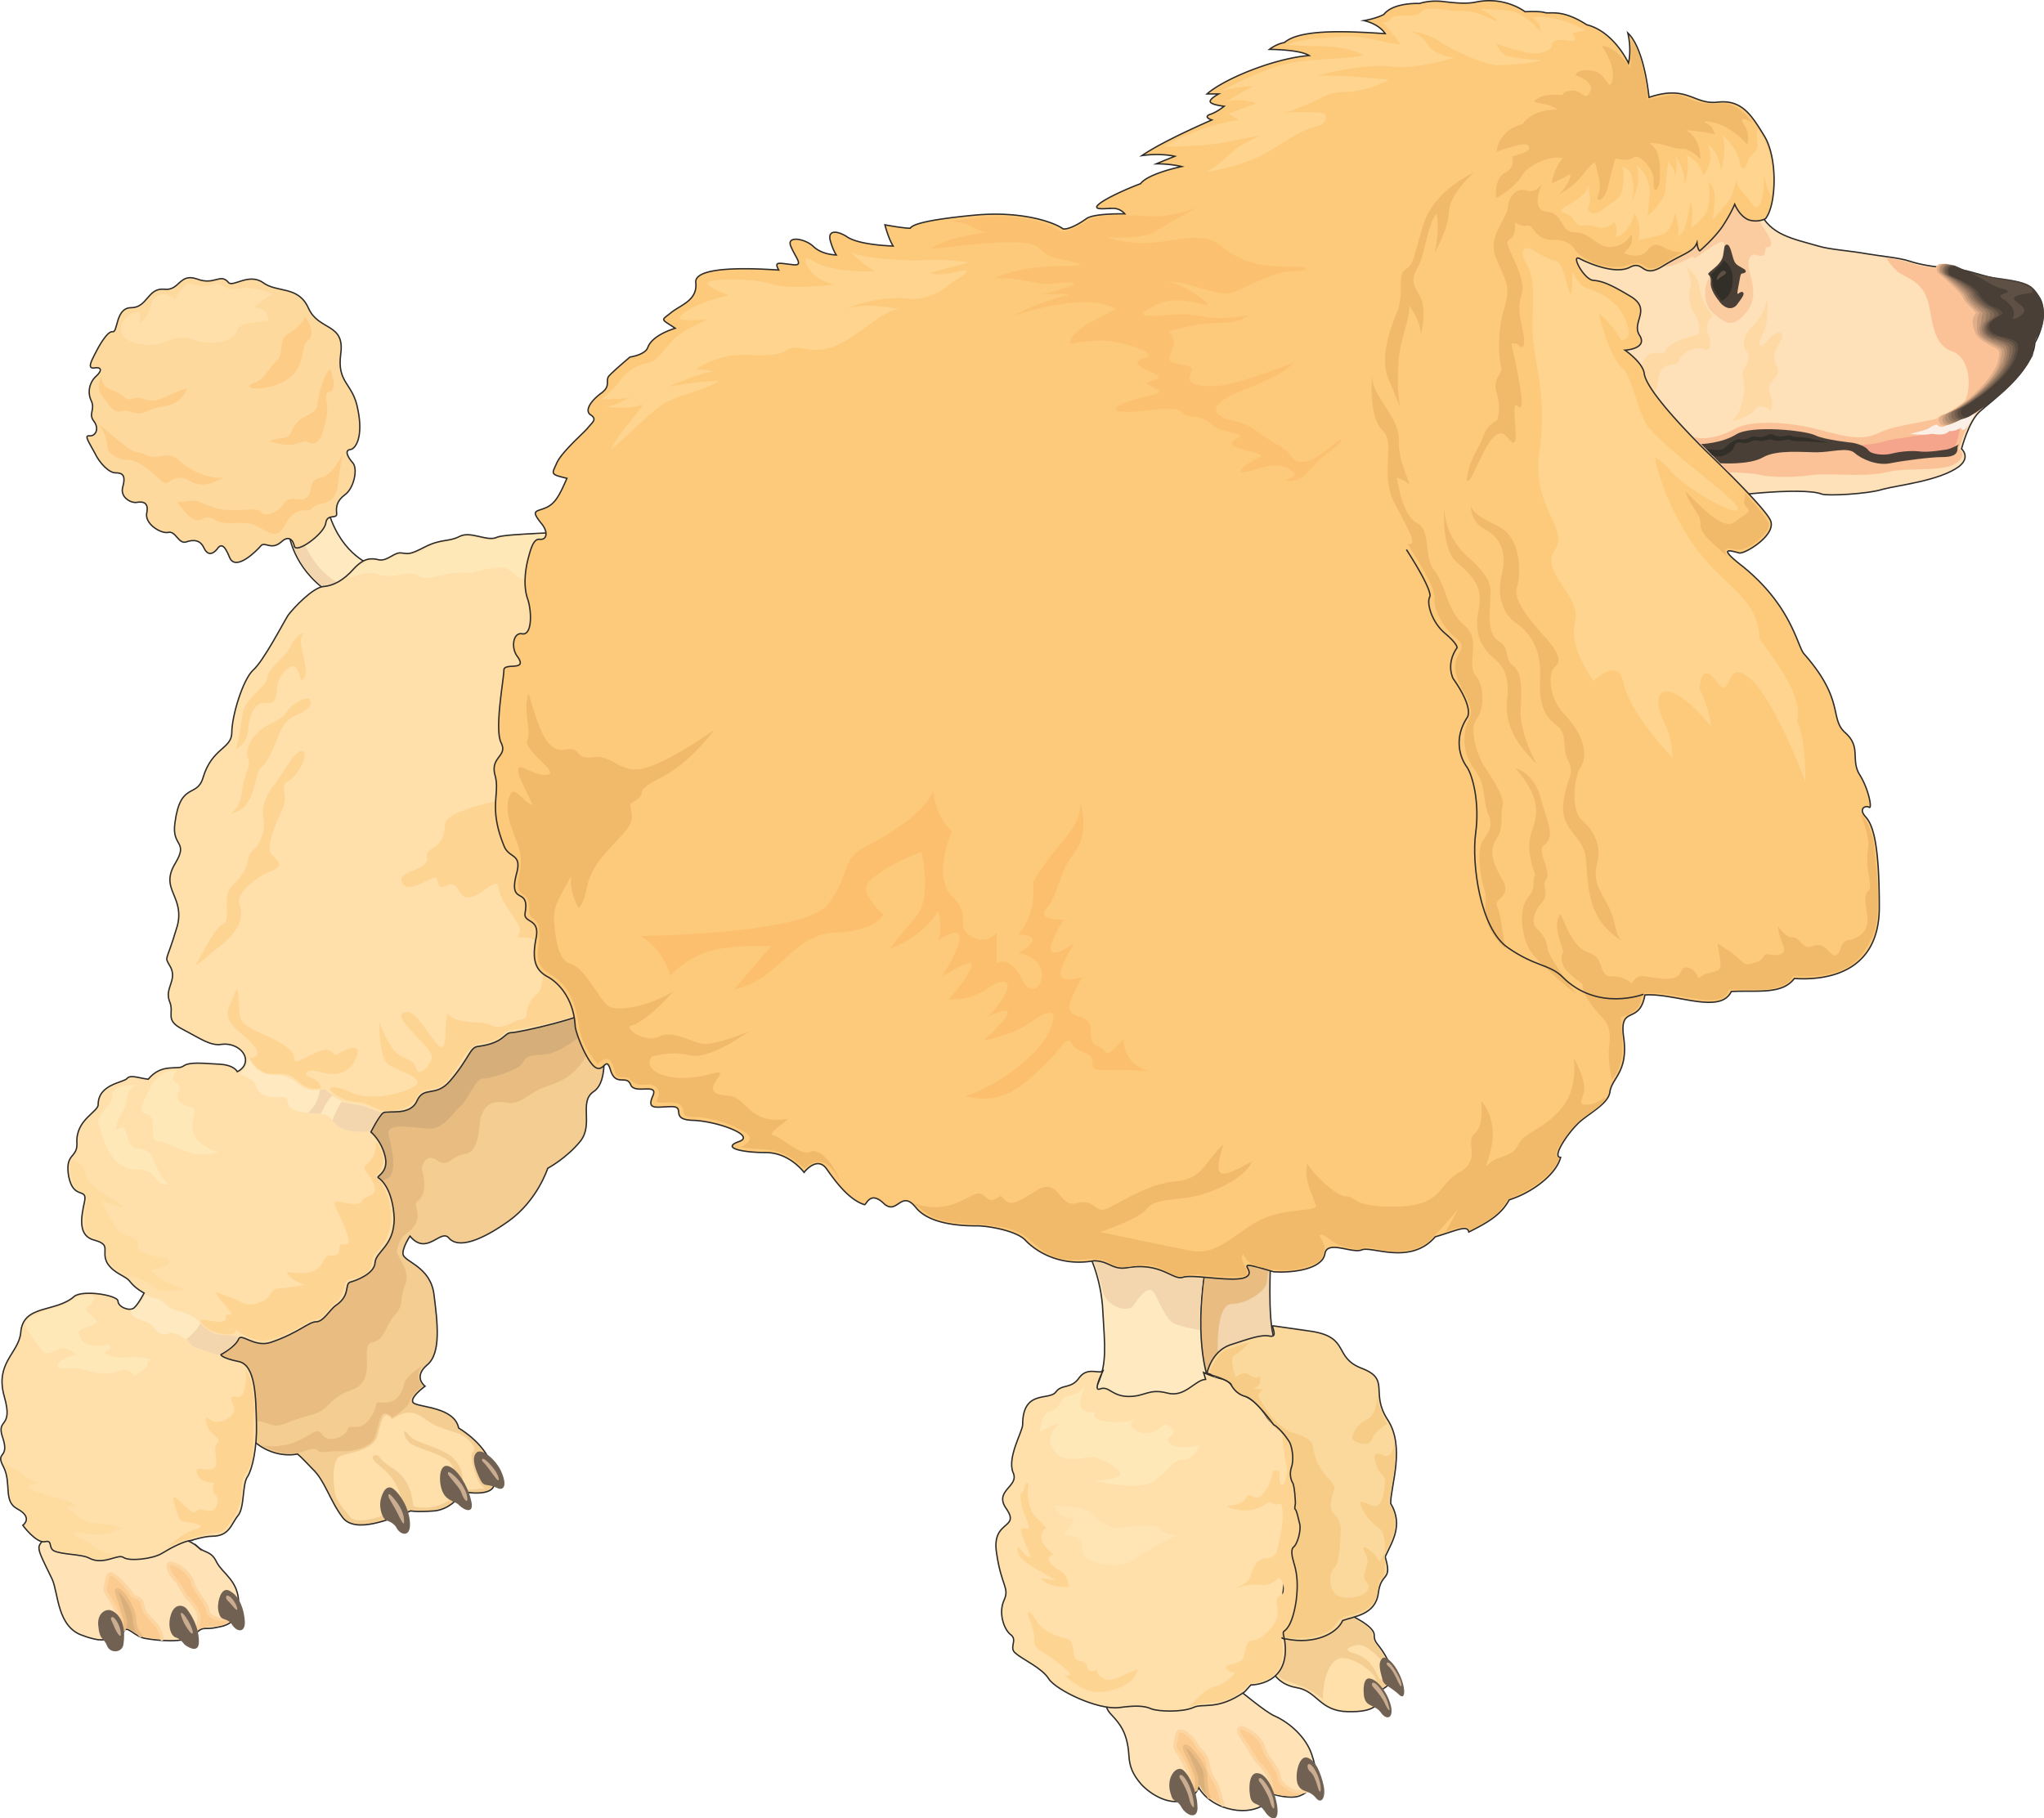 <svg xmlns="http://www.w3.org/2000/svg" width="286.326" height="254.772" viewBox="0 0 214.744 191.079"><path d="M229.31 384.729s-3.096-.936-4.536-5.4l-4.248 1.944s.36 3.672 4.176 6.264z" style="fill:#ffe9c1;stroke:#2d2c2b;stroke-width:.144;stroke-miterlimit:10.433" transform="translate(-190.197 -325.323)"/><path d="M221.966 381.993s1.296 3.528 4.032 4.68c-.504.432-1.296.792-1.296.792s-3.456-2.376-3.888-5.76z" style="fill:#f3d6ae" transform="translate(-190.197 -325.323)"/><path d="M221.102 382.64s-.288-1.367-1.368-.36c-1.08.937-1.728-.143-2.16.433-.432.504-2.592 2.664-3.24 1.224-.576-1.44-.936-1.512-1.368-.864-.504.576-1.008.576-1.368-.216-.36-.792-1.08-.864-1.872-.576-.792.216-1.08-1.224-1.872-1.008-.792.144-2.52-.936-2.232-2.088.216-1.152-.504-1.152-1.008-1.08-.504.144-1.872-.432-1.512-1.656.36-1.296-.144-1.44-.792-1.44s-1.656-1.008-2.16-2.088c-.576-1.08-1.152-1.872-.576-1.8.648.072 1.08-.72.504-1.512-.648-.792.144-1.224-.288-2.16-.432-.864-.216-1.944.504-2.592.72-.648.504-1.008-.216-.864-.72.072-.288-.72.072-1.44s1.296-2.448 1.872-2.376c.576.144.288-2.52 1.944-2.52 1.728 0 1.728-2.088 3.456-1.944 1.656.216 1.584-1.728 3.456-1.08 1.872.72 2.448-.648 3.312.36.432.576 2.088-1.008 3.6 0 1.512 1.152 3.744.288 4.824 2.736 1.08 2.376 3.816 1.512 3.384 4.752-.432 3.168 1.296 3.024 1.8 5.904.576 2.808-.216 4.104-.792 4.176-.648.072-.288.792.288 1.44.504.648.072 2.664-.864 3.312-.864.648-.936 1.296-.864 1.944.072.72-1.008-.072-1.152 1.08-.216 1.152-3.24 3.312-3.312 2.304z" style="fill:#fed99e;stroke:#2d2c2b;stroke-width:.144;stroke-miterlimit:10.433" transform="translate(-190.197 -325.323)"/><path d="M369.566 377.889c1.152-.432 10.008-1.44 12.024-.648.576.216 4.824 0 6.408-.504 1.584-.432 5.904-.864 7.992-2.376 1.296-1.008.288-1.872.288-1.872s.72-2.808 1.872-3.888c1.152-1.08 5.616-4.176 5.832-7.272.936-1.584 1.224-3.816.36-4.896-.792-1.08-1.368-1.44-3.456-1.656-2.088-.288-4.032-1.152-5.76-1.296-1.656-.072-3.24-.36-4.32-.72s-2.952-.504-4.608-.792c-1.584-.288-3.816-.432-4.968-.792-2.736-.792-5.04-1.152-6.192-3.672-2.52-5.472-22.608 2.664-22.968 2.952-.36.288 17.496 27.432 17.496 27.432z" style="fill:#fee0b9;stroke:#2d2c2b;stroke-width:.144;stroke-miterlimit:10.433" transform="translate(-190.197 -325.323)"/><path d="M370.142 358.52s-1.296-1.511-1.368-2.88c-.144-1.367-1.368-2.231-1.368-2.231s.648 1.512.36 2.232c-.288.72.072 2.304.432 2.592.36.288.936 2.232.216 2.304-.72.144-2.952.792-3.24 1.656-.288.864-2.088-1.152-2.736 2.52.576 1.224 1.656 3.096 1.944.648.216-2.376 1.944-1.296 2.232-2.16.288-.936 1.8-1.512 2.52-1.224.72.36 1.008-.432.504-1.584-.432-1.152.504-1.872.504-1.872z" style="fill:#fed9a4" transform="translate(-190.197 -325.323)"/><path d="M211.022 487.905c.72.648 1.368.36 1.944 1.584.648 1.224 2.304 1.944 2.304 4.32-.144 2.376-1.656 2.376-2.664 2.592-1.08.144-1.08-.216-2.016.72-.936.936-4.032.576-5.184.36-1.08-.216-1.872-1.368-2.16-.792-.504 1.152-2.736.936-2.736.936s-.648-.072-1.584-.432c-2.736-.864-2.592-4.464-3.24-5.904-1.152-2.376-1.512-3.024-1.368-3.528.216-.576 1.44-1.656 1.44-1.656s12.24-.936 15.264 1.8z" style="fill:#ffe3b6;stroke:#2d2c2b;stroke-width:.144;stroke-miterlimit:10.433" transform="translate(-190.197 -325.323)"/><path d="M253.502 434.985s.72 3.96-.936 5.04c-1.584 1.08 0 3.384-1.368 5.184-1.44 1.8-3.456 2.88-3.456 2.88s-1.08 3.384-4.104 5.544c-3.024 2.16-5.328 2.88-6.264 1.8-.864-1.08-2.304 1.944-4.104-.216 0 0-.864 1.296-.72 1.944.216.792 2.88 1.296 3.24 4.176.36 2.88.792 6.192-.72 7.416-1.512 1.296-.216 2.232-.216 2.232s-1.872 1.368-1.152 1.8c.72.432 4.248.432 4.68 2.592 1.728 1.08 3.888 3.024 3.744 5.832-.072 1.512-3.312.864-3.312.864s-1.008 1.8-2.952 2.016c-1.944.144-2.52 0-2.52 0-1.944.792-5.76 2.448-7.128.72-1.368-1.8-1.872-3.888-3.168-5.112-1.224-1.296-1.584-1.584-1.584-1.584s-3.168.792-5.616-2.448c-1.656-2.16-6.408-7.344-4.248-9.864 2.16-2.52 11.952-24.192 17.568-27.072 5.544-2.88 23.04-8.568 23.04-8.568z" style="fill:#f4cd92;stroke:#2d2c2b;stroke-width:.144;stroke-miterlimit:10.433" transform="translate(-190.197 -325.323)"/><path d="M252.206 435.273s-.864 2.952-3.888 3.96c-3.024.936-3.168 2.304-5.112 1.944-1.944-.36-2.304 1.08-2.52 1.584-.144.576-.072 3.6-1.584 3.816-1.512.144-1.8 1.584-3.024.648-1.296-.864-1.584.936-1.584.936s.864 2.448-.432 3.384c-.648.432 1.008 1.872-1.152 3.384-.648.504-.792.936-1.008 1.728-.144.792 1.512 2.016.864 3.672-.72 1.728 0 2.016-1.152 3.24-1.008 1.152-.864 2.448-2.304 2.808-1.44.216.648 3.96-2.088 4.968-2.808 1.008-2.16 2.16-4.608 2.736-2.448.648-2.88 1.296-3.96.936-3.24-1.08-2.736-.144-2.736-.144l-3.744-7.632s18.216-36.72 26.64-40.32c8.424-3.6 12.168.72 13.392 8.352z" style="fill:#e9bc82" transform="translate(-190.197 -325.323)"/><path d="M251.702 433.76s-2.592 2.305-4.392 2.377c-1.8.072-1.872.288-2.232.936-.36.648-3.456 1.656-4.176 1.584-.72-.072-1.728 2.592-2.376 2.952-.576.36-1.656 2.52-3.456 2.304-1.8-.144-4.392-.648-4.032.72.36 1.44.864 3.672 0 4.464-.936.648-2.952 0-2.952 0s-1.44-7.992 1.656-9.72c3.168-1.656 21.816-10.944 21.816-10.944z" style="fill:#d6ae7a" transform="translate(-190.197 -325.323)"/><path d="M210.302 487.185s1.368-.432 2.16-.432c1.872 0 2.016-1.296 2.736-2.16.72-.864.432-3.312 1.008-4.104.504-.792 1.008-3.024.936-5.616-.072-2.664-.072-6.12-1.872-6.48-1.8-.36-1.872-.72-1.872-.72s1.584-.864 1.872-1.656c.288-.648 1.656.936 3.384.36 2.952-1.008 3.96-2.16 4.752-2.16.792 0 1.44-1.296 2.088-1.728 1.584-1.08.864-2.232 1.512-2.448.576-.144 2.52-.864 2.592-2.016.072-1.224 2.016-1.728 2.016-4.68-.144-2.952-1.296-4.032-1.656-4.248-.36-.144 1.08-.504.72-2.16-.36-1.728-1.512-2.664-1.512-2.664s.864-1.728 1.296-2.016c.504-.288 2.808.36 3.528-1.224.72-1.656 1.944-.36 3.456-2.088 2.16-2.52 2.088-3.6 3.024-3.672 2.736-.36 2.664-1.44 3.456-1.44.792 0 8.136-1.656 8.928-2.664 0 0-.504-46.368-.648-50.256-1.224.432-8.856.432-9.792.864-1.008.504-2.808-.72-3.96-.072-1.152.576-1.872.216-3.6 1.08-1.656.864-1.728.72-2.448.648-.792-.144-1.44.864-2.376.72-.864-.216-1.584-.216-2.664.936-1.08 1.224-2.16 1.8-3.24 1.872-1.08.144-3.024 2.16-3.672 3.024-.576.936-2.592 4.824-3.672 5.76-1.08 1.008-2.232 4.824-2.232 6.552 0 1.728-2.088 1.584-3.024 4.752-.648 2.16-2.376.36-2.952 4.752-.36 2.52 1.44 1.872.072 4.176-1.296 2.088-.144 2.952.216 4.536.144.576.216 1.44-.144 2.448-1.08 3.672-1.296 2.736-.576 4.032.648 1.368-.648 2.16-.144 3.528.576 1.296-.576 1.944 1.368 2.952s2.952 1.8 4.176 1.584c1.296-.144 2.448.72 2.448 1.656 0 .864-.864 1.224-.864 1.224s-.288-.72-1.944-.792c-1.584-.072-3.096-.288-3.744.216-.648.432-2.232-.36-3.672 1.368-1.08-.144-1.872-.504-2.232-.072-.36.432-3.024.576-3.024 2.736 0 .792-2.376 1.584-2.232 4.032.072 1.656-1.296 1.008-.864 3.528.504 2.52 2.016 1.08 1.656 2.664-.36 1.656-.72 3.6 1.08 4.032 1.8.504.648 1.08 1.296 2.376.792 1.224 1.944 1.296 2.448 2.016.576.72 1.44 1.152 1.44 1.152s-.576 1.152-1.08 1.584c-.504.36-1.656-.144-1.656-.72 0-.648-3.744-1.224-4.608-.504-1.944 1.728-5.4.792-5.616 3.816-.216 2.16-2.736 3.168-1.728 6.696 1.008 3.528-.936 2.16-.144 4.392.72 2.232-.864 1.296.072 3.024.864 1.728-.072 3.6 1.44 4.392 1.728.936.576 1.728.576 1.728s1.368 1.872 2.304 1.728c.864-.216.36.576.936.936.792.432 3.024.36 3.744.792 1.512.792 3.024-.504 3.6-.072.648.432 3.096.144 4.032-.432.936-.576 2.304-1.296 3.096-1.368z" style="fill:#ffdfaa;stroke:#2d2c2b;stroke-width:.144;stroke-miterlimit:10.433" transform="translate(-190.197 -325.323)"/><path d="M243.854 409.209s-6.84 1.152-6.912 2.736c-.072 2.952-2.088 2.16-1.872 3.528.216 1.368-3.456 1.368-2.592 2.664.792 1.368 3.528-1.296 3.672-.36.288 1.944 1.368-.576 2.232 1.08 1.224 2.448 3.96-1.944 4.176-.288.36 2.16 2.808 3.96 2.16 4.896-.576.864 1.44-.36 2.664 1.512-.576-7.704-3.528-15.768-3.528-15.768zm3.456 17.711s0 2.377-.72 2.88c-.72.505-1.08 1.513-1.08 2.16 0 .577-.504.36-1.224.72s-1.728.793-2.52.36c-.792-.503-4.032 0-4.536-1.295-.432 1.296.072 4.32-.936 3.456-1.008-.936-2.304-3.6-3.312-3.528-.936.072-.864.504.216 1.728s2.304 2.304 2.376 2.952c.072.648-1.44 2.376-1.656 1.224-.288-1.152-1.512-.792-2.448-2.016-.864-1.296-1.44-2.808-1.44-2.808s0 3.744.936 4.392c.864.648 3.168 1.224 3.096 1.944-.072.72-4.464 2.16-6.84 1.08-2.448-1.08-2.376-.36-2.376-.36s1.08 1.224 2.736 1.296c1.584.072 2.376 1.224 3.816.936 1.44-.216 2.088-.504 2.592-1.44.792-1.368 2.16-.216 3.456-2.016 1.368-1.8 1.872-3.384 3.168-3.6 1.224-.144 2.088-.504 2.52-1.08.216-.36 1.584-.432 3.384-.792 1.8-.36 4.104-.936 5.112-1.512 0-2.88-4.32-4.68-4.32-4.68z" style="fill:#fed492" transform="translate(-190.197 -325.323)"/><path d="M247.958 381.417s-4.536.144-5.256.504c-.792.36-1.872.072-2.376-.072-.432-.144-1.368-.36-2.088.072-.864.432-2.16.36-2.88.792-.72.432-1.728 1.08-2.736.864-1.08-.216-1.368.936-2.952.648-1.296-.216-2.16 1.008-2.88 1.656-.72.648 2.016-.792 3.096-.216 1.368.648 3.384-.576 4.176.144.936.792 3.24-.576 5.112-.288 1.008.144 3.672-1.296 4.824-.072 1.512 1.656 2.592 0 2.592 0z" style="fill:#ffe8b8" transform="translate(-190.197 -325.323)"/><path d="M323.702 457.665s-.36 6.192.36 8.352c.72 2.304-7.776 5.256-7.776 5.256l-.936-13.32z" style="fill:#f3d6ae;stroke:#2d2c2b;stroke-width:.144;stroke-miterlimit:10.433" transform="translate(-190.197 -325.323)"/><path d="M316.646 470.625s-1.296-6.12-.72-11.808c1.8-.864 7.704-1.656 7.704-1.656s-.216 2.088-.36 3.024c-.216.864-2.088 2.16-3.672 2.16s-1.584 4.536-1.368 6.336c.288 1.728-1.584 1.944-1.584 1.944z" style="fill:#e9bc82" transform="translate(-190.197 -325.323)"/><path d="M304.406 456.657s1.512 2.808 1.656 6.48c.216 3.672.432 5.4-.504 7.56-1.008 2.16 1.872 2.016 4.464 2.016 2.592 0 7.272-2.016 7.272-2.016s-1.8-3.888-.432-12.384c-8.208-1.656-12.456-1.656-12.456-1.656z" style="fill:#ffe9c1;stroke:#2d2c2b;stroke-width:.144;stroke-miterlimit:10.433" transform="translate(-190.197 -325.323)"/><path d="M304.838 457.089s.936 2.52 1.224 3.96c.288 1.44 2.52 2.304 3.168 1.512.576-.792 1.584-2.376 2.232-1.368.648 1.152 1.224 2.736 2.016 3.168.864.432 2.736.72 2.736.72s0-3.312.504-6.192c-2.952-.576-11.88-1.8-11.88-1.8z" style="fill:#f3d6ae" transform="translate(-190.197 -325.323)"/><path d="M374.75 348.08s.72 1.153 1.296 2.089c.504 1.008.144 1.152-.36 1.152 0 .936-.288 1.008-.936.792-.576-.144-1.008.216-.792 1.512.216 1.224 1.08 3.024-.432 4.68-1.512 1.728-2.232.72-3.24 0-1.008-.648-1.44-2.952-.144-4.32 1.368-1.512 1.296-2.16 1.224-2.736-.072-.504.144-.864-1.224-.072-1.296.792-2.016 1.584-2.016 1.152 0-.432-2.52 1.872-4.176.648 2.736-2.808 8.496-6.696 8.496-6.696z" style="fill:#fbcc9f" transform="translate(-190.197 -325.323)"/><path d="M375.686 348.297c1.152-1.44 1.296-6.408-.144-8.712-1.368-2.232-2.376-3.816-4.896-3.528-2.52.288-3.168-1.872-7.2-.504-.36-3.24-1.152-5.76-2.232-6.768.432 1.8.072 3.168.072 3.168s-1.512-3.312-4.392-4.032c-2.664-1.728-3.888-1.08-4.464-1.296-.504-.144-2.016-.072-2.016-.072s-2.088-1.656-5.184-1.008c-1.08.216-2.232.072-3.528-.072-1.368-.144-2.376.216-2.376.216s-2.736-.144-3.744 1.152c-.792.432-2.088.648-2.088.648s1.512.288 2.232 1.368c-3.456-.216-8.856-.576-10.584.936-.864.144-1.584.72-1.584.72s3.168 0 4.176.648c-3.672.288-8.928 2.448-10.728 4.032h1.224s-1.08.576-.864.864c.144.288 1.44.432 1.44.432s-.792.648-1.512.864c-.72.288.216.576.216.576s-5.04 2.16-7.344 3.744c2.016-.288 3.456.072 3.456.072s-1.44.576-1.944.792c1.584 0 2.664.288 2.664.288s-3.528.72-4.32 1.8c-1.728.648-3.888 1.656-4.464 2.232-.576.576.792.36 1.584.36a1.61 1.61 0 0 1 1.224.576s-3.24-.072-4.032.504c-.792.576-1.872 1.152-2.448 1.08-.72-.576-4.104-1.944-9.36-1.44-5.256.504-6.48 1.008-6.696 1.368-.792 0-2.664-.36-2.664-.36s.36 1.44.864 2.232c-1.872-.072-4.032-.36-4.896-1.008-.936-.576-1.944-.72-1.728.36.288 1.08.648 1.584.648 1.584s-1.44 0-2.376-.864c-.864-.864-2.952-1.224-2.376 0 .504 1.224 1.44 2.088.072 1.872-1.368-.144-1.872-.36-1.368.576-1.296-.072-8.856-.648-8.712 1.296.216 1.944-1.656 2.376-2.664 3.24-1.008.792-1.008.576.504 1.584-1.584.504-2.592 1.224-2.88 2.016-.288.792-1.872 1.008-1.872 1.008s-1.872 1.584-2.232 2.016c-.36.504.216 1.008-.72 1.728-1.008.72-1.872 1.8-1.224 2.304.792.504.216.792-.288 1.44-.576.648-2.736 2.52-3.24 3.672-.504 1.152-.72 1.152 1.08 1.584-.792 1.8-1.224 2.664-2.232 3.096-1.008.432-1.584.216-.504 1.584.864 1.008.576 1.8-.072 1.728-.576-.072-.864.504-1.224 1.872-.36 1.296-.576 3.096-.072 4.464.432 1.368.432 3.744-.576 3.6-.936-.216-1.224 1.368-.576 2.304 1.296 1.728-1.368.648-1.368 1.512 0 .936-1.008 6.192-.288 7.632.72 1.44-1.152 1.44-.648 3.384.576 2.016-.72 3.312.936 7.416.504 1.368 1.872.792 1.368 2.808-1.008 3.672 1.368 1.368.864 4.248-.216 1.152 1.584.504 1.152 2.664-.432 2.16-.144 3.312 1.152 4.032 1.368.72 2.808 2.52 2.952 5.184.072.864 1.296 3.888 2.16 4.392.936.504 1.08-1.368 1.584.36.576 1.656 1.656.36 2.088 1.44.432 1.08 3.024-.288 2.304 1.224-.648 1.512.504 1.08 2.016 1.08s-.288 1.368 2.232 1.44c2.448.072 6.696 1.584 4.824 2.232-1.872.648.288 1.152 2.808 1.152s4.032 2.088 4.032 2.088 1.368-1.8 2.376-.36c1.008 1.44 2.376 3.24 3.96 3.744.216.072.576-1.512 2.016-.144s1.8-1.512 3.384.432c1.512 1.944 5.4 1.944 6.48 1.944s4.104.504 5.04 1.512c1.008 1.08 3.528 2.808 7.2 2.16 1.584 0 1.944 1.008 3.528.72 3.6-.576 4.752 1.368 5.832 1.008 1.08-.36 5.688.648 6.696-.072 1.08-.72-1.944-1.944 2.808-.504 2.088.144 5.112-.288 5.4-1.872.216-1.512 2.88 0 3.888-.432s5.112 1.656 7.704-1.368c2.232-.648 3.384-1.296 3.528-.504 2.016-1.008 3.384-1.8 4.248-3.384 2.52-.792 4.968-2.736 5.4-4.464-.936 0 .648-2.376 1.728-3.456 1.008-1.08 3.312-2.088 3.456-3.456.216-1.44 1.944-2.088 1.44-5.688-.504-3.528 1.656-1.224 2.232-4.464 3.168-.216 7.92 2.088 9.072-.36 2.664-.144 5.328.36 6.624-1.368 3.384.216 8.928-.576 8.928-7.488 0-.144 0 .144 0 0 0-6.624-.648-8.64-1.44-9.504-.792-.864 0-1.224.36-1.008.36.288 0-1.872-1.008-3.456-.936-1.584.216-2.88-1.512-4.392-1.656-1.512 0-3.384-4.32-8.28-.72-.864-1.296-5.04-6.48-9.216-2.88-2.232-.936-1.512-.288-1.368.648.072 3.96-1.944 3.24-3.456-.72-1.512-6.84-7.344-6.84-7.344-4.032-4.032-6.264-6.84-6.408-8.064-.144-1.152-2.016-2.448-2.016-2.448s2.448-.144 1.512-1.584c-.864-1.368 1.296-2.664-.864-4.032-2.16-1.296-3.024-1.656-4.032-1.728-.936-.144-2.304-2.664-1.44-2.304.936.504 3.816 1.728 5.328.936 1.512-.792 1.224 1.224 3.384-.072 2.16-1.368 3.312-1.512 3.672-2.52.072.792.288.864.288.864s1.368-1.152 2.304-2.448c.936-1.368 1.368-2.448 1.368-2.448s.504 1.296 1.512 1.656c1.008.288 1.728-.144 1.728-.144z" style="fill:#fdc97a;stroke:#2d2c2b;stroke-width:.144;stroke-miterlimit:10.433" transform="translate(-190.197 -325.323)"/><path d="M319.958 502.593c.936.72 3.168 2.592 4.104 3.024 1.656.72 3.384 2.304 3.96 4.104 1.008 2.88-.216 3.888-1.296 4.32-1.008.36-2.664-.144-2.664-.144s-1.008 1.944-3.888 1.656c-3.024-.36-4.032-2.376-4.032-2.376s-.432 1.08-1.656 1.368c-1.656.432-3.456-.72-4.392-1.728-.864-1.008-1.224-1.8-1.296-3.024-.144-2.448-1.008-3.384-1.8-4.248-.864-.864-.648-1.656-.36-1.8.216-.072 13.32-1.152 13.32-1.152z" style="fill:#ffe3b6;stroke:#2d2c2b;stroke-width:.144;stroke-miterlimit:10.433" transform="translate(-190.197 -325.323)"/><path d="M323.702 500.577s.504 1.728 2.736 2.088c2.16.36 2.376 2.448 5.328 2.52 2.952.072 3.528-.792 3.384-2.16 1.008-.648 1.944-1.152.936-3.096-1.008-2.016-1.512-1.8-1.512-2.808 0-.936-2.448-2.088-3.456-2.52-.936-.36-7.2 2.088-7.2 2.088z" style="fill:#ffdfaa;stroke:#2d2c2b;stroke-width:.144;stroke-miterlimit:10.433" transform="translate(-190.197 -325.323)"/><path d="M324.206 497.913s-1.008 3.312 1.152 4.032c2.088.72 2.88 1.08 3.816 1.944 0-2.304.792-4.248 1.944-4.32 1.152-.144 3.312 1.296 3.6 2.16.288.792.216 1.584.216 1.584s0-.432.432-.648c.504-.216 1.296-.648.936-2.016-.432.864-1.008 1.512-1.296.936-.288-.648-.792-2.088-2.736-2.592-.648-.216-.72-.504.144-.72.864-.288 1.44.144 2.16.792.648.576 1.512 1.368 1.368 2.088-.072.72.576.216.36-.504-.36-.72-.936-1.8-1.584-2.592-.576-.72.072-1.152-.936-1.872-1.08-.72-2.304-1.296-2.304-1.296s-7.2 1.944-7.272 3.024z" style="fill:#f4cd92" transform="translate(-190.197 -325.323)"/><path d="M325.142 497.553c.792 4.896-3.528 4.824-3.528 4.824l-.648.72c-2.88 2.016-4.392 1.152-5.4 1.656-1.152.504-3.6.432-4.392.144-.792-.36-1.728-.36-3.384-.144-2.304.288-6.696-1.872-7.416-3.024-.72-1.152-2.736-2.016-3.456-2.664-.792-.576.216-1.368-.504-1.944-.72-.504-1.368-2.304-.72-3.672.576-1.296-.288-1.44-.792-4.896-.576-3.528 2.448-2.52 1.08-4.608-1.512-2.016 1.368-2.376.648-3.888-.648-1.584 1.008-4.32 1.008-5.04 0-3.672 2.736-2.52 3.456-3.384.648-.936 1.656-.288 2.52-1.584.936-1.224 2.304-.144 2.52-.792 0 0-1.224 2.376-.36 2.016.936-.36 1.224.792 3.024.792 1.728 0 2.088-.864 4.032-.36 1.872.504 2.88-1.368 4.032-1.44l-.216-.72s.864.432 1.8.648c1.368.288 1.152 1.296 2.304 1.728 1.08.432 1.8 1.152 2.592 2.376.864 1.224 2.88 1.728 2.592 4.824-.216 3.024-.576 10.224-.576 10.224l-.864 7.92z" style="fill:#ffdfaa;stroke:#2d2c2b;stroke-width:.144;stroke-miterlimit:10.433" transform="translate(-190.197 -325.323)"/><path d="M317.006 469.617s.432-2.232 2.376-2.952c2.016-.648 3.312-1.152 4.248-.936.936.144 0-1.224.36-1.08l4.032.576c4.032.648 2.232 2.736 5.256 3.888 3.024 1.152.864 2.52 2.664 5.328 1.944 2.88.36 6.984.36 8.856 1.368 2.304.144 4.032-.576 5.616.792 2.664-.432 1.512-.72 3.816s-2.592 2.448-3.744 2.88c-.648 1.44-3.024 2.52-5.904 1.944 0 0-.792.072-.648-.792.144-.864 1.08-5.544.792-7.344-.288-1.728.072-8.064.36-9.936.288-1.872.576-2.52-1.44-4.392-2.016-1.944-2.016-3.096-3.384-3.888-1.368-.792-4.032-1.584-4.032-1.584z" style="fill:#fbd99d;stroke:#2d2c2b;stroke-width:.144;stroke-miterlimit:10.433" transform="translate(-190.197 -325.323)"/><path d="M216.422 436.497s1.512 0 .432-1.296c-1.008-1.368-3.456-2.232-2.52-4.248.864-1.944.792-2.304.936-.504.216 1.728-.432 2.304 2.52 3.528 2.952 1.296 3.312 2.016 3.312 2.592 0 .648.936 0 2.16-.576 2.016-1.008 1.8.576 2.448.072.72-.504 2.736-1.368 1.872.504-.936 1.944-2.52 1.728-3.888 1.368-1.368-.36-1.8.288-.792.648 1.008.36 1.008 1.08 1.008 1.08s-1.152.432-2.304-.648-1.728-.792-3.096-.864c-1.368-.144-2.088-1.656-2.088-1.656zm-3.312-11.592c-.792.576-2.808 2.448-2.232 1.584.576-.864 1.872-3.744 2.808-4.104.864-.36-.288-2.952.936-4.032 2.088-1.872 1.296-3.024 2.088-3.6.792-.648 1.44-2.16 1.152-3.456-.288-1.224.504-2.808 1.368-3.816.792-1.008 1.944-3.384 2.736-3.24.792.216-.576 2.808-1.512 3.168-.864.36-.072 1.44-.432 2.52-.36 1.008-2.088 4.248-1.296 5.184.864.864 1.296 1.224-.144 1.8-1.44.504-3.6 2.304-3.24 3.384.36 1.008.504 2.52-2.232 4.608zm1.368-14.112s1.008-.648 1.152-2.376c.216-1.8 1.008-2.736.648-3.312-.36-.648.072-2.016 1.08-2.88.936-.936 2.304-1.08 2.952-2.088.576-.936 2.232-1.728 2.448-1.296.288.36 0 1.008-1.296 1.584-1.368.504-1.728 1.44-2.304 2.952-.648 1.512-.864 2.016-1.584 2.664-.72.648-.432 4.32-3.096 4.752zm.504-6.696s1.224-.648 1.296-2.16c.072-1.512.792-2.88 1.728-2.736 1.008.072 1.224-.288 1.296-1.584.072-1.224 1.152-2.304 1.728-2.304.504 0 .792 1.512.792 1.512s.72-.144.432-1.656c-.288-1.584-.648-2.52-.288-3.096.36-.504-.792.072-1.224 1.152-.432 1.08-2.376 2.304-2.448 3.24-.072 1.008-2.304 2.232-2.592 3.744-.216 1.512-.576 3.6-.72 3.888zm14.688 41.183s1.8 1.873 0 3.673c1.008.792 3.168 5.112-.144 8.208-.576.576.576 2.016-2.808 2.664-.432.072-.288 1.656-1.152 2.304-.864.648-1.512 1.8-2.016 1.8-.864 0-4.248 2.592-6.12 2.232-1.872-.36-2.592-1.44-2.52-.936.072.576-2.448.36-3.384-.72-1.008-1.008 1.224-.144 2.016-.288.792-.216 0-.864.792-.72.648.072-.576-1.008-1.224-1.944-.648-.864.432-.144 1.44.144s1.368 1.08 2.88.504c1.512-.504.864-1.44 2.232-1.512 1.368-.072 2.52-.36 2.52-.36s-1.44-.504-1.728-1.08c-.288-.504.072-.144 1.368-.144 1.224 0 1.944-.36 2.376-1.368.504-1.008 1.656.072 1.656-1.152 0-1.296 1.584.576.72-1.872-.936-2.52-1.872-3.312-.648-3.096 1.296.288 2.16.36 2.304-.144.216-.504 1.656-.36 1.296-1.584-.36-1.296-1.656-1.584-.648-2.376 1.008-.792.792-2.232.792-2.232zm-13.68 23.905s1.152 1.512.864 5.112c-.216 3.6.288 4.176-.936 5.976-.72 1.08.216 2.448-1.296 4.68-1.296 1.944-1.08 1.152-2.736 1.584-1.728.432-3.168.792-4.032 1.368 1.152-1.224 2.448-1.8 3.096-1.944.648-.216.288-.504-.792-.648-1.08-.144-1.008 0-1.512-1.512s-.144-1.296.432-.72c.648.504 1.368 1.512 1.8 1.008.432-.576 1.512.72 2.088-.576.504-1.224-.792-.864-.288-2.376-1.152 0-1.8-.576-1.8-1.224s1.584.288 1.944-.504c.36-.792-.36-1.8.216-2.448.504-.576-.864-.864-1.152-2.016-.288-1.224.288-.288.936-.216.72.144 2.448-.648 1.872-1.8-.504-1.008 0-.864.576-.792.576.072.936-1.872.72-2.952z" style="fill:#fed492" transform="translate(-190.197 -325.323)"/><path d="M197.774 447.153c-.288.432-.216 2.664.648 3.168.936.576 1.08.648.936 1.368-.144.792-.72 3.096.504 3.6 1.152.576 1.512.216 1.584 2.088 0 .792 1.584 1.728 1.944 1.872.36.144 2.376.576 2.88 1.224.36.72 2.304.504 3.024.36.72-.072-2.232-.576-3.24-2.088 1.512-.072 2.592-1.008 1.44-1.224-1.152-.144-3.024-.576-2.808-1.368.288-.864-1.512-.72-2.232-1.728-.72-1.008-2.016-3.384-1.44-2.952.648.432 2.16.72 2.16.72s-.792-.648-2.304-1.584c-1.512-1.008-1.728-1.728-1.8-2.304-.072-.504-1.296-1.152-1.296-1.152zm-7.2 32.04s.648 1.08.648 1.8c0 .792-.216 1.944.72 2.592.936.72 1.728 1.08.864 2.016.576.648 1.44 1.656 2.016 1.584.576-.144.792 0 .864.432 0 .36.144.504.792.72.576.144 2.16.216 2.88.504.72.216 1.296.576 3.312-.144 0 0-1.296 0-2.232-.576-.936-.648-1.296-1.08-1.944-1.152-.648-.216-.648-.864.216-.576.864.216 2.52.216 3.168-.072.648-.36 1.368-.36 1.368-.36s-1.656-.576-3.024-.576-2.16-1.008-2.808-1.512c-.648-.504.36-.288.648-.216.288.072.36-.36-1.944-.936-2.232-.648-3.528-1.008-2.736-1.368.72-.288 1.008-.144 1.008-.144s-1.584-.576-1.944-1.008c-.288-.504-1.872-1.008-1.872-1.008z" style="fill:#fedb9f" transform="translate(-190.197 -325.323)"/><path d="M213.182 446.36c-.864-.143-2.232-.863-2.664-1.943-.504-1.368.792-2.52-.36-2.808-1.152-.216-1.584-.792-1.152-1.728.432-.864-1.368-.648-.288-2.016 0 0-1.584-.288-2.592 1.512s-1.368 2.808-.72 2.952c1.8.36 0 2.808 1.512 2.952 1.728.144 3.096 2.016 6.264 1.08z" style="fill:#ffe8b8" transform="translate(-190.197 -325.323)"/><path d="M204.542 439.305s-2.592 0-2.52 1.08c.072 1.008-1.872 2.16-1.44 3.168.432 1.08.864 3.96 3.24 4.608.576.144 1.944-.216 2.664.936.72 1.008 1.44.648 1.44.648s-1.008-.864-1.44-2.16c-.432-1.224-.864-1.512-1.944-1.584-1.08-.072-1.008-2.592-1.584-2.232-.648.36-.576.36-.576.36s-.072-.864.648-1.872.072-2.16 1.512-2.952zm-6.408 22.392s-.72.648-2.232 1.08c-1.44.432-3.024 1.008-3.024 1.656 0 .576 1.08 1.944 1.656 2.664.432.792 1.224.216 2.016-.072.792-.216 1.656.648 1.656.648s-1.584.288-1.944 1.008c-.36.72 1.44.36 2.16.432.72.072 2.52.936 3.96.36 1.44-.576 1.944.432 1.944.432s1.44-.792 1.368-1.224c-.072-.504.72-.36.72-.36s-1.368-.576-2.88-.36c-1.512.144-2.736-.432-2.16-.648.648-.144.288-.72.288-.72s-2.16.648-2.952-.576c-.792-1.296.648-1.008 1.44-1.584.792-.504-1.512-1.224-.72-1.8.792-.504 1.368-1.872-1.296-.936z" style="fill:#ffe8b8" transform="translate(-190.197 -325.323)"/><path d="M205.478 461.337s.648.432 1.152.432c.504 0 1.152 1.08 2.232 1.296 1.152.216 2.016.864 2.376 1.296.36.432 1.152 1.296 2.952 1.296.72 0 1.08.144 1.08.144s-.576 1.152-2.16 1.8c-1.44-.288-2.592-.576-2.88-1.08-.36-.504-1.8-1.368-2.232-1.08-.432.144-1.152.216-1.656-.648s-2.376-.576-2.448-1.8c.648 0 1.152-.864 1.584-1.656zm9.864-23.184s1.656.576 1.728 1.224c.072.648 1.008 1.44 2.448 1.224 1.728-.144-.072 1.224 2.448 1.584 3.24.432 2.232-.072 3.672 1.368.936.936 3.24.648 3.24.648l1.368-1.944s-2.016-1.008-3.24-1.008c-1.296 0-2.664-1.512-2.664-1.512s-1.44.432-2.376-.216c-.864-.576-1.44-1.224-2.808-1.224-1.44 0-2.376-.72-2.808-1.8-.288.648-.36 1.296-1.008 1.656z" style="fill:#ffe9c1" transform="translate(-190.197 -325.323)"/><path d="M202.382 497.193s.864-1.152-.072-2.88c-.864-1.728-1.224-1.584-1.008-2.376.216-.936.144-1.224.576-1.224.432.072 1.728 1.368 2.088 2.016.288.72 1.08.216 1.224 1.296.216 1.152 1.224 1.584 1.656 2.376.36.792.36 1.152.36 1.152s-2.232.072-3.168-.936c-.288-.216-.72-.36-.936 0-.216.36-.72.576-.72.576zm8.208-.288s1.152-1.368.072-2.736c-.72-1.008-.864-1.008-.864-1.008s-.504-.864-.648-1.08c-.144-.288-.288-.504-.792-1.08-.504-.648-.792-1.656 0-1.368.792.216 1.872 1.08 2.088 2.016.288 1.008 1.584 2.232 1.584 2.952 0 .72 2.016 1.44 2.88.216-.216.576-.648 1.44-2.592 1.44-1.152 0-1.728.648-1.728.648z" style="fill:#fccb8f" transform="translate(-190.197 -325.323)"/><path d="M203.174 496.617s.36-.504.144-1.224c-.216-.648-.504-1.8-.792-2.52-.288-.792.288-.432.648 0 .36.432 1.08 1.584 1.152 2.52 0 .864.36 1.584.648 1.8-.792-.432-1.44-.792-1.44-.792z" style="fill:#daaf7a" transform="translate(-190.197 -325.323)"/><path d="M202.382 497.193s.864-1.152-.072-2.88c-.864-1.728-1.224-1.584-1.008-2.376.216-.936.144-1.224.576-1.224.432.072 1.728 1.368 2.088 2.016.288.72 1.08.216 1.224 1.296.216 1.152 1.224 1.584 1.656 2.376.36.792.36 1.152.36 1.152m3.384-.648s1.152-1.368.072-2.736c-.72-1.008-.864-1.008-.864-1.008s-.504-.864-.648-1.08c-.144-.288-.288-.504-.792-1.08-.504-.648-.792-1.656 0-1.368.792.216 1.872 1.08 2.088 2.016.288 1.008 1.584 2.232 1.584 2.952 0 .72 2.016 1.44 2.88.216" style="fill:none;stroke:#fdd5a1;stroke-width:.36;stroke-linecap:round;stroke-linejoin:round;stroke-miterlimit:10.433" transform="translate(-190.197 -325.323)"/><path d="M203.174 496.617s.36-.504.144-1.224c-.216-.648-.504-1.8-.792-2.52-.288-.792.288-.432.648 0 .36.432 1.08 1.584 1.152 2.52 0 .864.36 1.584.648 1.8" style="fill:none;stroke:#ebbc84;stroke-width:.36;stroke-linecap:round;stroke-linejoin:round;stroke-miterlimit:10.433" transform="translate(-190.197 -325.323)"/><path d="M226.07 441.105c.72.216 1.8.216 2.736.576.936.36 1.44.576 1.44.576l-1.296 1.944s-2.88.432-3.816-1.152c.216-.792.936-1.944.936-1.944zm-2.16 1.224s.72-1.512 1.224-1.872c-.36-.288-.648-.504-.792-.72-.36.144-.504.072-.504.072s-.288 1.296-.648 1.728c-.36.504-.648.72-.648.72s1.008.144 1.368.072zm-8.712 23.544s-.288 1.008-2.088 1.8c-.72-.216-2.52-.648-2.88-1.08-.36-.576-.504-.504-.504-.504s1.152-.864 1.512-1.728c.288.288 1.08 1.224 2.376 1.224 1.512.072 1.584.288 1.584.288z" style="fill:#f3d6ae" transform="translate(-190.197 -325.323)"/><path d="M226.286 372.849s-1.152 2.52-2.376 2.664c-1.296.216-.864 1.224-1.296 1.872-.72 1.008-1.8-.288-2.592.864s-2.16 1.368-2.448.864c-.216-.504-2.016-.072-3.672-.216-1.584-.072-2.736-1.152-3.744-.936-1.008.144-1.368.072-1.368.072s1.224 1.872 2.016 1.944c.792.144.864-.72 2.016 0 1.224.72 2.88-.144 4.392.648 1.512.792 2.088 1.368 2.88-.072 1.296-2.448 2.592-1.152 2.952-1.872.36-.72 2.448.072 2.664-2.52.288-2.592.576-3.312.576-3.312zm-1.368-8.712s.792 2.088-.072 2.376c-.864.216 0 1.008-.36 2.736-.36 1.728-.792 3.168-1.944 2.52-.648-.36-1.152.864-4.032-.072 1.008-.576 1.872 0 2.304-1.008.936-2.16 2.592-1.44 2.736-2.952.216-1.512.792-3.384 1.368-3.6zm-5.976 1.728c-1.944.576-3.312.144-2.088-.288 1.296-.432 1.728-1.872 2.448-2.376.72-.576.144-2.232 1.152-2.808 1.44-.792 1.8-1.8 1.8-1.8s1.296 1.728.288 2.52.144 3.6-3.6 4.752zm-5.256 9.648s-2.088 1.296-3.384.432c-2.376-1.368-2.088 1.152-3.456-.36-1.368-1.368-2.664-2.016-3.312-1.944-.576.072-2.16-.576-2.088-1.512.144-.576-.792-2.16-.792-2.16s1.8 1.512 2.736 2.232c.864.72 1.368.576 2.016.864 1.656.792 2.16-.576 3.6.648.864.792 2.88 2.016 4.68 1.8zm-12.816-10.656s-.72 1.08.072 2.088c.792.936 1.08 1.872 2.088 1.584.936-.288 1.296.72 2.808-.072 1.584-.792 2.952 0 4.032-2.304-1.944.432-2.952 1.656-4.392 1.152-1.368-.576-1.368.504-2.376-.36-1.008-.936-2.16-.432-2.232-2.088z" style="fill:#fdcc86" transform="translate(-190.197 -325.323)"/><path d="M202.958 359.529c.144-1.008 2.088-1.944 1.944-.936-.072.936 0 .72 0 .72s.792-.648 1.08-1.656c.216-1.08.936-1.584 1.8-1.368.864.216.72.648.72.648s.936-1.8 1.512-1.8 1.512.504 2.376.144c1.368-.576.864.72 3.024.36 1.512-.288 3.384.576 3.384.576s-2.52 1.512-1.584 1.512c.936 0 1.296 1.008 1.152 1.296-.144.216-2.88-.072-3.24 1.008-.36 1.08-2.376 1.728-4.536 1.008-2.088-.792-2.808.648-4.968.504-2.808-.216-2.808-1.44-2.664-2.016z" style="fill:#ffe0ab" transform="translate(-190.197 -325.323)"/><path d="M321.47 466.377s-.792.936-1.512 1.296.072 2.376.072 2.376.864-.792 1.512-.216c.72.504 1.008.072 1.008.072s.36 1.08-.648 1.296c.576.216 1.152.072 1.152.072s-1.008.36-.504 1.08c.504.72 1.152 2.088 2.664 3.096 1.512 1.008.36 1.008-.792.144-1.152-.936-1.8-3.024-3.528-3.6-1.872-.648-.648-1.656-3.096-1.944-.432-.432-.648-.576-.288-1.152.36-.504.648-1.368 1.512-1.728.936-.36 2.448-.792 2.448-.792z" style="fill:#f7cc86" transform="translate(-190.197 -325.323)"/><path d="M325.142 475.665s2.808.504 2.952 1.512c.504 3.456 2.664 3.672 2.232 4.824-1.08 3.168.936 1.8.72 4.536-.072 1.368-.144 3.24-.72 3.6-.504.36-.72 2.808.936 3.024 1.584.288 3.312-.576 2.52-1.584-.864-1.008.648-1.584-.144-3.024s1.008-.072 1.296.576c.216.72.72-.648.72-.648s.216 2.448-.288 2.736c-.792.576.288 2.808-2.736 3.672-1.224.36-1.728.432-2.016 1.008-.288.504-1.584 2.016-6.048 1.44.576-2.952 1.368-5.688.936-7.56-.432-1.872.432-4.824.216-6.336-.288-1.512-.144-5.976-.576-7.776z" style="fill:#f7cc86" transform="translate(-190.197 -325.323)"/><path d="M324.998 475.88s1.512 1.657.936 3.529c-.504 1.872.648 1.8.288 4.176-.072.648 1.44 2.088-.144 4.392-.36.504.072 1.368.36 2.52.216 1.152-.144 5.04-.936 5.76-.792.72-.72.792-.648 1.512.144.72.792 4.176-3.384 4.464-.504.648-1.872 2.016-4.32 2.016-.576 0-1.44.216-2.088.432.936-.792 1.512-1.8 2.808-2.16 1.368-.36 2.088-1.44 2.088-1.44s-.576.072-.936-.432c-.288-.504 1.368-.36 1.728-1.008.36-.648.216-1.944 1.08-1.944.864 0 2.736-1.728 2.592-3.024-.072-1.224-.36-1.368.36-1.728.72-.36 0-1.944-.216-1.8-.288.144-.864.864-1.872.72-.936-.216-3.096.432-3.096.432s1.728-.432 1.944-1.296c.288-.936.72-1.944 1.728-1.944s1.152-.864 1.296-1.728c.216-.792.648-3.024.216-4.032-1.152.432-.792-.432-1.512 0-.72.576-1.944.936-3.168.648-1.224-.216-.792-.432-.792-.432s1.296.072 1.8-.792c.432-.864.864.576 1.728-.36.936-1.008 1.08-2.448 1.08-2.448s.864-.432.72.648c-.072 1.008.36.792.36.792s.576-.792.36-1.944c-.216-1.152-.576-3.24-.36-3.528zm-26.784 19.225s.792 1.872.648 2.664c-.072.864 1.152 1.224 1.944 1.872.72.576 2.808 1.944 1.224 1.728.936.792 2.304 1.944 3.96 1.728 1.656-.144 3.456-.936 3.744-2.376-1.44.504-2.592 1.44-3.528 1.008-.936-.432-.72-.936-.72-.936s-.936.504-1.08-.36c-.216-.936-1.224-.144-1.368-1.224-.144-1.08-.216-1.656-.936-1.728-.648-.144-2.448-.72-3.096-1.944-.72-1.296-.936-.72-.792-.432zm4.248-3.025s0-1.295-.936-1.727c-.936-.504-1.368-1.224-1.08-1.44.288-.216.432-.216.432-.216s-1.44-1.152-1.296-1.944c.072-.792.576-.792.576-.792s-.288-.432-1.152-1.224c-.792-.792-.936-2.52-.792-3.168.144-.72-.36-.432-.432.216-.072.576-.576.072-.288 1.512.288 1.512 1.152 2.664.648 2.664-.504-.072-1.008-.36-.36 1.224s.864 1.944.432 1.728c-.432-.216-1.008-1.08-1.008-1.08s-.432.576.504 1.44c1.008.936 4.032 2.232 3.096 2.088-1.008-.144-1.296-.216-1.296-.216s.648 1.008 2.952.936z" style="fill:#fed492" transform="translate(-190.197 -325.323)"/><path d="M304.19 470.985s-.72.936-1.728 1.008c-.936.072-.792 1.44-1.872 1.584-1.008.144-1.152 2.232-1.152 2.232s1.44-.864 1.872-.864c.432 0-1.584 1.08-.432 2.736 1.152 1.728 3.24.576 4.32.792 1.08.288 2.664 1.152 2.664 1.728 0 .648-2.664.72-2.664.72s4.752 1.224 6.408-.072c1.728-1.368 1.8-2.16 2.952-2.16s1.656-1.512 1.656-1.512-1.872.576-2.952-.072c-1.08-.72.144-.576.216-1.224.144-.576-.936-.936-.936-.936s-1.224 1.512-2.808.792c-1.512-.72-.144-1.44-.144-1.44s-.792.648-2.88.432c-2.088-.144-1.512-1.08-1.512-1.08s-2.52.72-1.008-2.664z" style="fill:#ffe8b8" transform="translate(-190.197 -325.323)"/><path d="M300.878 483.513s3.312.072 3.96.792c.648.72 2.016 1.8 3.24 1.512 1.152-.216 3.816-.36 3.888.144.144.432 1.872.72 1.872.72s-3.168 1.44-4.392 2.448c-.864.864-2.808.792-4.464.288-1.368-.432-1.08-1.656-1.08-1.656s-.432-1.296-1.584-1.08c-1.152.144 1.512-1.728.36-1.8-1.152-.072-1.8-1.368-1.8-1.368z" style="fill:#ffe4b4" transform="translate(-190.197 -325.323)"/><path d="M334.934 471.345s.072 2.592-1.08 3.096c-1.224.576-1.584 1.656-1.584 2.016 0 .36 1.728 1.08 2.088.072.36-.936 1.584-1.584 1.584-1.584s-1.224-1.872-1.008-3.6zm1.728 5.76s-.144 1.584-1.152 1.152c-1.008-.504-1.08 0-.72 1.008.288.936.936 1.224.936 1.512-.072.36-.072 3.312-1.368 2.736-1.368-.504-1.44-.576-1.08.216.288.864 1.296 1.872 1.872 2.232.576.432.648 2.304.504 2.736.504-1.152 1.944-3.312.432-5.4.216-1.224 1.008-5.184.576-6.192z" style="fill:#f7cc86" transform="translate(-190.197 -325.323)"/><path d="M315.206 513.969s.432-1.44-.504-3.168c-.864-1.728-1.224-1.584-1.008-2.448.216-.864.144-1.224.576-1.152.432.072 1.08.576 1.44 1.296.288.648 1.224 1.008 1.368 2.088.216 1.152.504 1.44.936 2.232.36.72.648 2.16.648 2.16s-1.8-.648-2.304-1.872c-.144-.36-.216-.144-.432.216s-.72.648-.72.648zm8.424.431s.576-1.511-.432-2.88c-.792-1.08-.936-1.08-.936-1.08s-.504-.791-.648-1.007c-.144-.36-.288-.504-.72-1.152-.504-.648-.936-1.584-.072-1.368.792.288 1.872 1.08 2.16 2.088.216 1.008 1.584 2.16 1.584 2.952 0 .648 1.296 2.088 2.88 1.584-.792.648-2.016.648-3.456.288l-.36.576z" style="fill:#fccb8f" transform="translate(-190.197 -325.323)"/><path d="M315.854 513.393s.216-.864 0-1.584c-.216-.648-.792-1.8-1.152-2.592-.288-.72.36-.36.72.072s1.152 1.368 1.368 2.232c.216.864.072 2.088.432 2.664-.576-.36-1.008-1.296-1.008-1.296z" style="fill:#daaf7a" transform="translate(-190.197 -325.323)"/><path d="M323.63 514.4s.576-1.511-.432-2.88c-.792-1.08-.936-1.08-.936-1.08s-.504-.791-.648-1.007c-.144-.36-.288-.504-.72-1.152-.504-.648-.936-1.584-.072-1.368.792.288 1.872 1.08 2.16 2.088.216 1.008 1.584 2.16 1.584 2.952 0 .648 1.224 2.016 2.88 1.584" style="fill:none;stroke:#fdd5a1;stroke-width:.36;stroke-linecap:round;stroke-linejoin:round;stroke-miterlimit:10.433" transform="translate(-190.197 -325.323)"/><path d="M315.854 513.393s.216-.936 0-1.512c-.216-.648-.792-1.872-1.152-2.664-.288-.72.36-.36.72.072s1.368 1.656 1.44 2.592c0 .864.144 2.016.36 2.304" style="fill:none;stroke:#ebbc84;stroke-width:.36;stroke-linecap:round;stroke-linejoin:round;stroke-miterlimit:10.433" transform="translate(-190.197 -325.323)"/><path d="M315.206 513.897s.432-1.368-.504-3.096c-.864-1.728-1.224-1.584-1.008-2.448.216-.864.144-1.152.576-1.152.432.072 1.224.72 1.584 1.368.288.72 1.152.936 1.296 2.304.144 1.08.72 1.512 1.008 2.304.288.864.504 1.8.504 1.8" style="fill:none;stroke:#fdd5a1;stroke-width:.36;stroke-linecap:round;stroke-linejoin:round;stroke-miterlimit:10.433" transform="translate(-190.197 -325.323)"/><path d="M334.358 364.785s-.432 4.248 1.08 5.76c1.512 1.368-.432 4.536 1.368 7.848 1.8 3.312 2.232 4.248 1.296 4.104.936 1.656 2.88 4.32 2.808 5.76-.072 1.44 1.152 3.24 2.304 4.176 1.8 1.44-1.584 1.44.648 5.4 1.512 2.664.648 2.736.36 3.816-.288 1.08-.36 2.88.936 4.608 1.224 1.656.792 3.096 1.368 4.536.648 1.44 0 2.016-.576 2.952-.648 1.008-.216 3.888.216 5.112.504 1.296-.936 3.24 2.16 6.12-.36-2.448-.504-3.6-.864-4.464-.36-.864 1.728-.864.504-2.88-1.224-2.088-1.224-3.168-.504-4.248s.36-2.448.576-3.312c.288-.864-.864-2.664-1.872-4.176-.936-1.512-1.584-4.032-.864-4.968.72-.864 1.008-3.312-.072-4.608-1.08-1.368.72-3.672-1.224-5.328-1.872-1.584-1.872-4.176-3.096-5.688-1.224-1.512-.288-4.248-1.872-5.04-1.584-.792-2.088-4.752-2.088-4.752s1.008.288 1.368.792c-.648-1.872-1.224-3.024-1.152-4.608.072-2.664-2.88-4.68-2.808-6.912zm7.56 13.895s-.288 4.249 1.224 5.617c1.512 1.368 3.024 2.52 2.376 5.256-.576 2.808.864 4.32 1.512 4.824.576.576 1.872 1.296 1.512 4.464-.36 3.096 1.584 5.256 3.096 6.768-1.512-2.88-1.8-4.752-1.656-6.264.072-1.512.144-3.312-.792-4.032-1.008-.72-.288-1.872-1.512-2.592-1.152-.72-1.008-2.52-.936-4.032.072-1.512.432-2.376-2.232-4.752-2.664-2.304-2.592-5.256-2.592-5.256zm7.488 27.36s1.944.433 2.664 3.169c.72 2.664 1.584 4.032.288 4.968-.72.576.864 2.736.288 3.528-.576.792.432 1.296-.432 2.448-.936.936-1.152 2.232-.576 2.736.648.576 1.08 1.224 1.152 2.16.144.936 2.952 4.68 2.952 4.68s-4.176-3.24-4.968-4.824c-.792-1.656-1.008-4.176 0-5.328.936-1.152.288-1.728.72-2.304-.576-1.656-.936-3.168-.288-4.824.648-1.728.72-3.528-1.8-6.408z" style="fill:#f1b96a" transform="translate(-190.197 -325.323)"/><path d="M344.726 378.465s-.072 1.656 1.44 2.448 2.448 2.304 1.8 4.824c-.576 2.52.288 4.248 1.584 5.112 1.224.864 2.664 2.52 2.448 5.832-.144 3.312.792 4.104 1.872 4.968 1.08.936.36 2.232 1.08 3.6.72 1.368-.072 1.8-.432 3.888-.648 3.672 2.088 3.672 2.304 6.552.288 2.952.072 6.264 3.888 8.568-1.008-.648-.576-2.232-1.872-4.32-1.008-1.728-1.224-2.592-.792-4.104.36-1.512-.288-3.168-1.656-4.32-1.296-1.152-.72-4.824-.144-5.544.504-.72.936-2.808-1.728-5.616-1.8-1.944-1.512-4.32-1.152-4.752.36-.432 1.368-.792-.648-3.096-1.944-2.16-3.528-4.104-3.168-5.4.36-1.008.72-5.112-1.944-6.48-1.224-.648-2.592-1.152-2.88-2.16z" style="fill:#f1b96a" transform="translate(-190.197 -325.323)"/><path d="M359.558 438.729s-.504-2.016-.288-3.456c.144-1.44 0-2.304-.792-3.096-.864-.864-2.088-2.448-2.016-3.456-1.584-1.08-2.664-2.16-2.016-3.384-.432-1.44-1.08-3.024-.288-3.96.792 1.8 1.44 3.6 3.096 4.104 1.584.576.792 2.448 2.304 2.448 1.512 0 2.088.792 2.088.792s.288-1.008 1.44-.792c1.224.216 3.384.576 3.672-.432.36-1.08 1.656-.288 1.872.648 1.368-1.152 2.52-.144 2.304-1.944l-.288-1.728s1.656 1.008 2.304 1.656c.648.648.792.648 1.8.288 1.008-.36.576-1.008 1.296-.792.648.144 1.944.144 1.512-.936a6.62 6.62 0 0 1-.576-2.088s.792 1.296 1.512 1.224c.72-.144 1.08 1.368 2.088.936 1.44-.648 1.872 1.224 2.52.936.648-.288.288-1.368 1.296-1.584 1.008-.144 2.088-.864 2.016-2.304-.144-1.296-.504-2.304.072-2.88.576-.504-.432-2.16 0-4.608.144-1.08-.792-3.456-.792-3.456s1.152.936 1.44 3.816c.288 2.808.72 7.272-.288 9.216-1.008 1.944-1.944 3.528-5.76 3.96-1.584.144-2.52 0-2.52 0s-.36 1.44-3.528 1.44h-3.24s0 1.584-3.24 1.008c-3.24-.504-4.536-.792-5.904-.576-.072.864-.072 1.944-2.16 2.448 0 1.944.72 4.68-.936 6.552zm-.72 1.871s-1.08.937-2.088.793c-1.008 0 .072-.792-.144-2.16-.288-1.44-1.08-2.736-1.08-2.736s.576 3.168-1.368 5.4-3.816 2.376-4.464 3.744c-.648 1.368-2.16 1.08-3.024 1.944-.936.936.432-.936.36-3.312-.144-2.304-1.224-3.24-1.224-3.24s.36 2.448-.648 3.384c-1.152.864.792 2.736-1.656 4.104-2.376 1.368-1.656 3.456-6.552 3.6-4.824.072-4.32-1.152-5.328-1.08-1.08.072-3.888-2.808-4.032-3.456-.576 1.368.648 3.672.864 4.392.144.72-2.88.216-5.616 1.44-2.808 1.296-4.608 3.96-7.632 3.312-3.024-.576-9.432-1.944-9.432-1.944s4.248-1.44 4.896-2.448c.648-.936 2.736-.936 4.176-1.152 1.44-.144 5.688-1.44 6.912-3.816-2.808 1.44-4.464 2.592-3.024-1.8-2.088 1.944-2.16 3.672-5.04 3.888-2.88.288-5.544 2.088-7.056 2.808-1.512.72-1.368-1.08-3.312-.504-2.016.504-1.728-2.88-4.32-1.296-2.52 1.656-2.808 1.512-3.672.504-1.728 1.296-1.368-.648-2.736-.144-1.296.576-3.312 2.088-6.336.936 1.368 1.224 2.016 1.944 5.832 2.16 3.888.144 5.184.72 6.336 1.728 1.296 1.08 2.376 2.304 5.472 2.016 3.888-.36 2.088 1.296 5.76.648 2.52-.504 3.672 1.512 4.968 1.08 1.296-.432 2.664.144 4.32.072 1.656 0 2.736.216 2.088-.936-.648-1.152-.216-1.44-.216-1.44s.36 1.08 1.656 1.368c1.368.288 3.312.648 5.256-.144 1.44-.432 1.368-.936 1.584-1.584.216-.72-.72-1.584-.36-1.656.432-.144 1.368 1.08 2.592 1.296 1.296.216 1.44.36 1.872.072.432-.288 1.728.36 3.168.36 1.44 0 2.952-.144 4.176-1.512 1.296-1.296 2.664-2.952 2.664-2.952l-1.368 2.448s2.448-1.08 2.52-.144c2.16-1.224 2.808-1.368 4.032-3.312 1.44-.576 4.536-2.016 5.4-4.32-.936-.288.432-2.016 1.512-3.312 1.152-1.296 3.24-2.088 3.312-3.096zm4.464-104.831s-.36-4.608-1.728-6.264c.072 1.8-.144 2.952-.144 2.952s-1.296-2.232-2.952-2.304c.72 1.008 1.44 2.592 1.08 3.744-.36 1.152-.576-1.008-2.16-1.152-1.656-.216-1.656.504-1.656.504s2.088.648 1.512 1.728c-.504 1.08-.864-.216-1.944-.144-1.08.144-.936.504-.936.504s-1.656-.288-2.664.36c-.936.648.648.144 2.16 1.152-2.232-.072-3.384 1.008-3.672 1.512-1.944.432-2.736 2.016-2.736 2.88 3.024-1.008 3.312-.864 3.384-.36.072.504-1.8.864-1.8.864s.504 1.08-.72 1.728c-1.224.648-.936 2.664-.936 2.664s1.8-.936 2.664-2.304c.792-1.368 3.384-2.232 4.32-1.872-1.008 1.224-1.152 2.592-1.152 2.592s.864-.288 1.656-.792c.792-.576-.144 1.512-1.008 2.016 2.52-1.224 2.88-2.88 3.888-3.384.36 1.152.72 2.52.36 3.384-.36.936.648.792 1.08-1.08.432-1.872.72-2.736.72-2.736s1.152.36 1.872-.072c.648-.504 2.232 1.224 2.16 2.52-.144 1.368.648 1.152.648-.792 0-1.872-.288-2.736-1.152-3.24 1.368-.144 2.52.648 3.456.576.864-.072 1.944 1.08 1.944 1.08s.072-2.16-1.512-3.024c1.656.072 3.024.432 3.024.432s-.216-.864-.864-1.152c-.648-.288.504-.36 1.944.36a7.175 7.175 0 0 1 2.304 1.872s.432-1.008-.36-2.16c-.72-1.152.936-.144.936-.144s-1.44-2.16-3.312-2.016c-3.168.288-3.672-1.224-5.4-.864-1.224.216-2.304.432-2.304.432z" style="fill:#f1b96a" transform="translate(-190.197 -325.323)"/><path d="M352.214 344.625s-.648 1.08-1.656.72c-1.008-.36-1.872.648-1.944 1.8-.072 1.152-2.232 3.096-1.224 5.328.936 2.304 1.584 2.88.864 5.184-.72 2.16-.648 5.256-.36 6.12.288.936-1.008 1.224-.432 2.88.504 1.728 0 2.88 0 2.88s-.936.288-1.368 1.512c-.432 1.224-1.584 2.52-1.8 4.752.576.864 2.52-6.912 4.32-4.464 1.8 2.376-.072-4.464 1.08-3.312 1.152 1.152-.72-6.552-.72-6.552s.432-.288.864.216c.504.432.648-.36.288-1.872-.36-1.512-.432-2.52-.072-3.528s-.288-2.592-.864-3.816c-.504-1.152-.936-1.728-.288-2.088.648-.36.432-1.728.432-1.728s.72.576 1.368.36c.576-.144.792 1.584 2.664 1.512 1.872-.072 2.304 1.08 2.304 1.08s1.152 1.44 3.6 1.728c2.376.288 2.52-.936 3.672-.072 1.152.792 2.16-.504 4.032-1.44-1.872.144-2.592-1.584-3.6-.288-.936 1.224-2.592.36-2.592.36s1.008-.72.864-1.656c-.072-.864-.072.648-1.872 1.008-1.728.36-2.376-1.512-4.104-1.512-1.656 0-1.08-1.944-2.952-2.16-1.872-.144-.504-2.952-.504-2.952z" style="fill:#f1b96a" transform="translate(-190.197 -325.323)"/><path d="M311.534 348.08s-5.472-.431-6.912.36c-1.368.865-2.232 1.297-2.952 1.225-1.224-.72-4.176-2.376-11.52-1.08 3.096.36 2.16 1.152 3.96 1.08-2.808.432-5.4 1.08-6.048 1.8 3.168-.288 10.008-1.296 11.232-.144 1.152 1.152 1.944 1.152 3.312 1.44 1.296.288 1.584.504-.36.504-2.016 0-5.472.216-7.488 1.296 3.168-.072 4.176.72 5.976.576 1.728-.216 3.168-.216 1.656.36a31.672 31.672 0 0 1-2.808.792s4.464-.288 2.16.216c-2.16.576-4.104 1.44-4.968 1.944-1.008.432 7.128-2.736 10.728-.648-2.736 1.224-4.536 2.376-4.824 3.24-.288.792.288.144 2.88.072s6.552 1.44 4.968 1.8c-1.512.36-.72.936.576 1.512 2.52 1.08-1.8.72.072 1.512s.288.72-2.232 1.512-1.944 1.44 1.728 1.008c3.672-.432 3.528.072 4.032.432.432.36 1.656 0 2.736 1.008 1.08 1.008 3.96.864 2.736 1.512-2.376 1.152 3.816 1.368 2.232 2.016-1.656.792-3.096 2.088-.288 1.224 2.736-.936 3.672 0 4.032.36.36.36-.936.792-.936.792s1.296.504 2.736-1.224c1.44-1.8 3.096-2.376 3.168-3.024.144-.576-2.52 2.304-4.032 2.304s-.792-.792-2.664-1.8-2.592-2.088-4.392-2.448c-1.8-.36-4.032-1.44 1.008-3.384 5.04-2.016 4.896-2.736 4.896-2.736s-5.4 2.16-7.776 2.376c-2.304.144-3.456-.216-2.808-1.44.576-1.224-3.096-.288-2.16-1.944.864-1.728-.288-2.304-.288-2.304s2.736-.936 5.832-.936c1.8 0 2.592-.792 2.592-.792s-2.736.576-4.752.144c-2.088-.432-3.384-.144-5.112-.072-1.728.072-1.368-.432.36-1.224 1.656-.864 4.032-.144 5.04.072.936.144-2.088-2.16-4.032-2.448 2.52-.072 5.4 1.8 7.056 1.08 1.584-.72 4.464-2.16 5.904-2.16 1.44 0 3.024-.504-.288-.504s-5.184-.648-6.984-2.16c-1.8-1.512-4.32-.648-7.056-.36-2.808.288-4.968-.576-4.968-.576s3.6.288 5.04-.576c1.44-.936 4.464-2.52 4.464-2.52s-2.736.936-4.464.936z" style="fill:#fbc170" transform="translate(-190.197 -325.323)"/><path d="M356.75 328.497s-2.664-1.656-5.544-1.368c.864.648.864 1.512.864 1.512s-1.728-2.016-3.168-2.16c-1.44-.216-3.168-.216-3.168-.216s1.512.864 1.728 1.224c.144.288-2.088-1.152-3.6-1.008-1.512.072-3.672-.648-4.32.072-.576.72-3.024.144-3.24.72-.144.504-.864.36-.864.36s1.368 1.44 1.872 2.376c-2.52-.36-3.744-.936-5.544-.864-1.8.072-5.04.288-6.336.864 2.376.36 5.616-.216 8.064 1.152-3.384.504-5.832.288-8.424.936-2.592.648-6.48 2.736-6.48 2.736s1.728-.432 3.24-.432c-1.296.648-2.88 1.656-2.88 1.656s1.296-.576 3.24.144c-1.512.504-2.952 1.08-2.952 1.08l1.08.648s-4.032.504-7.848 2.808c1.944 0 4.968-.144 6.696-.504a99.98 99.98 0 0 1 3.456-.648s-2.088.792-3.24 1.944c-1.152 1.152-2.448 1.872-2.448 1.872s3.384-.504 5.616-1.656c2.232-1.152 4.176-2.736 5.832-3.096 1.584-.36 1.008-1.44 1.008-1.44s-3.672-.432-5.112.288c5.472-1.728 4.608-2.448 7.416-2.52 2.736-.144 4.392-1.296 4.392-1.296s-.72-.072-2.592-.216c-1.872-.216-4.896-.216-4.896-.216s4.968-1.296 7.704-.936c2.808.36 6.696-.936 6.696-.936s-2.088-.216-2.808-1.368c-.72-1.152-1.728-1.368-1.728-1.368s1.44.072 2.808.936c1.368.936 4.752 2.592 6.336 2.592 2.736 0 4.608-.504 4.608-.504s-3.024-.216-3.816-.504c-.72-.432-.936-1.224-.936-1.224s2.88 1.008 4.032 1.008c1.152 0 1.728-.648 1.728-.648s-.288-1.008 1.512-.72c1.728.288.648-.72.648-.72zm-70.128 24.192s-5.184 0-6.984-.864c.72.936 2.448 2.016 2.448 2.016s-4.608.144-6.408-1.08c-1.728-1.152-.504 1.296.504 1.8 1.008.576 1.656.648 1.656.648s-4.536.576-6.408 0c-1.944-.648-5.976-.648-6.768-.288-.792.36 2.088 1.44 2.088 1.44s-3.888.792-5.112 2.232c-.504.648 2.88.288 2.88.288s-2.448 1.08-3.312 1.872c-.936.792-1.872 2.592-3.096 2.736-1.296.216-2.52 1.368-2.808 1.872-.288.576-1.944 1.944-1.944 1.944s1.872 0 3.024-.216c-1.512.792-2.448 1.008-2.448 1.008s2.448.288 3.528-.216c1.08-.432-2.376 2.88-3.096 4.68 2.016-1.512 4.392-4.32 6.12-5.112 1.728-.792 4.104-1.224 5.184-2.088-2.16 0-5.184.576-5.184.576s3.384-1.512 4.752-1.584c-1.296-.288-1.944-.216-1.944-.216s2.16-1.512 4.68-1.512c2.664 0 3.6.216 4.896-.504 1.224-.792 2.232.576 4.896-.36 2.664-1.008 4.968-3.816 6.984-3.96-2.88-.432-3.744-.504-5.544-.072 2.376-.936 4.68-1.224 6.552-1.008 1.872.216 3.888-1.152 4.104-1.44.216-.288 3.456-1.944 1.008-1.44-2.52.576-2.88.144-2.88.144s2.664-.72 4.032-1.08c-2.448-.432-4.968-.216-5.4-.216zm64.656-1.08s1.728 1.08 2.448 1.152c.72.144 1.152 3.024 1.44 3.384.216.36.216-2.304.216-2.304s.648 1.512 1.656 1.8c1.008.288 2.592 1.152 3.312 2.16.72 1.008 1.296 2.664.792 3.024-.504.36-.648.216-.648.216s-.936-1.728-2.304-2.736c.288 1.44 1.368 4.752 2.448 5.688 1.008.864 1.584 4.392 2.592 5.976.936 1.584 6.624 5.832 8.28 7.344 1.728 1.512 1.656 1.944.288 1.512-1.296-.432-4.752-2.52-5.976-3.888-1.296-1.512-1.728-1.512-1.728-1.512s.504 3.672 3.6 8.496c3.024 4.824 7.344 6.048 7.344 10.512 2.664 3.6 4.464 6.264 3.96 8.64 1.008 2.16.864 6.408.864 6.408s-3.24-8.784-5.904-10.944c-2.664-2.16-1.656 2.736-3.456.36-1.728-2.304-1.728.936-1.728.936s.72.864 1.224 3.888c-2.664-3.384-5.4-4.824-5.544-2.808-.144 1.944 1.44 2.664 1.44 6.048-2.304-2.52-4.68-5.544-5.184-8.064-.576-2.52-3.096 0-3.096 0s-2.664-3.528-1.944-6.264c.72-2.664-3.744-5.184-2.16-7.488 1.656-2.376-2.448-4.32-1.584-10.368.864-6.12-.648-9.432-.72-12.6-.072-3.096.432-5.256-.648-7.128-1.008-1.872.288-1.8.72-1.44z" style="fill:#fed48e" transform="translate(-190.197 -325.323)"/><path d="M373.166 376.737s2.304 2.52 2.592 3.096c.288.504.576.792-.432 1.872-1.152 1.08-1.944 1.44-2.736 1.368-.792-.144-1.512-.36-.936.72-1.656-1.512-2.88-2.448-2.808-3.456.072-.936-1.224-2.088-1.584-3.384 1.512 1.44 3.888 4.176 5.184 3.24 1.224-1.008 1.872-1.008 1.224-1.584-.648-.648.36-1.152-.504-1.872zm-28.152-33.264s-4.176 1.872-5.256 5.4c-1.08 3.456-.936 4.104-1.872 4.752-1.008.576-.072 2.52-.936 4.536-.792 1.944-1.8 4.896-.864 6.984a148.191 148.191 0 0 1 1.224 3.024s-.36-1.44-.216-4.32c.072-2.808 1.296-5.04 1.152-6.408 0 0 1.152 1.44 1.224 3.024 0 0 .72-2.592-.144-4.104-.936-1.512-.72-1.944-.144-3.024.648-1.08 1.08-4.752 1.944-5.544.36 2.016-.216 4.104-.216 4.104s1.44-2.448 1.512-4.32c.072-1.872 2.592-4.104 2.592-4.104z" style="fill:#f1b96a" transform="translate(-190.197 -325.323)"/><path d="M375.398 339.657s1.584 2.592.864 6.336c-.504-1.008-.72-2.232-.72-2.232s0 2.376-.432 3.096c-.576.72-.72-.144-1.728-1.224-1.008-1.008-.72-1.8-.72-1.8s-.216 1.8-.936 2.736c-.792.864-1.584 1.872-1.584 1.872s.144-1.296.216-2.376c0-1.08-.648-1.656-.648-1.656s.36 2.664-.432 3.528c-.72.936-1.44 1.368-1.44 1.368s.36-1.728 0-2.736c-.36 1.224-.36 3.096-1.368 3.6.216-.936-.288-2.448-.288-2.448s-.288 1.728-1.152 2.16c-.864.36-2.736.648-2.736.648s.504-1.296-.36-2.736c-.36 1.224-1.08 2.304-2.016 2.448.36-.936-.144-1.584-.144-1.584s-.72.936-1.944.504c-1.224-.432-1.8.288-2.304-.72-.432-1.008-2.376-.576-.576-1.584 1.872-1.08 1.944-1.512 2.16-2.16 0 .936.36 1.8 0 2.232-.288.504.432 1.296 1.512.36 1.08-.864 1.944-.936 2.088-2.52.144-1.584-.072-1.944-.072-1.944s.864.36.936.792c.144.504.432 1.728.072 2.736 1.152-1.944.504-3.672.504-3.672s1.512 1.152 1.368 3.024c-.144 1.872-.216 2.304-.216 2.304s1.8-1.512 1.872-2.808c.072-1.368.288-2.88.288-2.88s.72.72.72 1.512c.216-.936.216-1.728 0-2.16.504.648 1.008 1.728 1.008 3.024.576-1.8.216-3.096.216-3.096s1.584.864 1.728 2.16c.792-.936 1.008-2.304.432-3.312.936.576 1.44 2.088 1.44 2.808.504-1.728.36-3.168.144-3.744.72.648 1.512 1.512 1.8 2.736.216 1.224.648.864.864 0 .216-.864 1.152-.72 1.008-2.016-.072-1.224-.072-1.44-.072-1.44s.504.576.648.864z" style="fill:#fed48e" transform="translate(-190.197 -325.323)"/><path d="M257.462 423.68s17.208-.143 19.728-3.311c2.448-3.24 1.368-4.824 3.888-6.048 2.52-1.296 6.12-3.456 7.2-5.904.144 2.88 1.944 4.248 1.944 4.248s-2.16 4.68 0 6.84c2.16 2.088.216 3.096 1.944 4.176 1.8 1.08 2.736-.36 2.736-.36v3.24s1.368-1.08 2.736 1.8c1.44 2.88 3.96-2.16-.432-2.88 2.088-1.224 1.872-1.944 0-1.944 2.088-2.592 1.512-5.472 1.512-5.472s.936-1.8 3.24-4.464c2.304-2.736 1.656-4.176 1.656-4.176s1.224 3.24-.576 5.544c-1.8 2.376-1.584 4.32-2.88 5.76-1.224 1.368 1.8 1.224 1.8 1.224s-3.744 5.688 1.08 2.52c-1.584 2.664-2.52 4.464.864 3.528-1.584 2.88-1.944 3.6-.288 4.176 1.584.504 1.008 1.368 1.224 2.304.144.864 1.08.72 1.44 1.368.36.72 1.944-1.368 1.944-1.368s-.144 2.664 2.664 3.384c-4.824-.36-5.904.36-5.904-.864 0-1.296-1.584-.936-2.16-2.016-.504-1.08-1.224.72-2.808 2.16-1.656 1.44-3.888 4.464-8.352 3.384 4.32-1.584 7.992-4.824 8.856-6.984.936-2.16 0-2.304-1.944-.864s-4.968 1.944-4.968 1.944 5.328-4.824.36-2.448c3.024-3.096 2.52-4.68.144-3.096-2.304 1.584-4.248 1.224-4.248 1.224s1.44-1.368 2.304-3.168c.936-1.8-3.024.864-3.024.864s4.464-6.984-.36-3.888c.504-1.512 0-3.096 0-3.096s-1.44 2.664-5.04 3.96c2.016-2.88 3.456-3.384 3.6-5.832.216-2.52-.36-4.32-.36-4.32s-6.624 2.52-5.76 4.32c.936 1.8 1.8 2.232 1.8 2.232s-.648 1.8-5.184 1.944c-4.464.216-5.544 4.824-10.512 5.976 2.304-2.736 3.888-4.536 3.888-4.536s-4.608-.288-7.128.72c-2.52 1.08-3.456 2.376-3.456 2.376s-.72-2.88-3.168-4.176z" style="fill:#fbbf6d" transform="translate(-190.197 -325.323)"/><path d="M278.414 449.457s-1.44-3.528-3.672-1.368c-1.728-1.44-2.52-1.872-4.608-2.016-1.656-.072-2.16-.216-2.16-.216s2.088-.792.216-1.728c-1.872-1.008-3.672-1.44-5.472-1.44-1.44 0 .216-1.656-2.448-1.512-1.656.072-.936-.144-.864-.792.072-.648-.36-1.224-1.44-1.08-1.584.144-1.368-.936-2.376-.792-1.08.072-.648-.936-1.224-1.656-.504-.72-1.368.288-1.368.288s-1.728-1.8-2.016-4.176c-.288-2.448-1.224-4.248-2.952-5.256-1.656-.936-1.368-2.088-1.224-3.24.36-3.528-1.08-1.872-1.008-3.744 0-2.088-1.584-.792-1.08-3.312.576-2.52-.216-3.312-.792-5.184-.648-1.872-.432-2.952 0-3.6.432-.576 1.44 1.152 2.232 1.296-.504-1.296-1.512-2.808-1.512-3.672 0-.936 1.512.576 2.88.504 1.296-.072-.36-1.224-1.296-2.304-.864-1.08-.72-.864-.504-1.8.144-.936-.576-2.952 0-4.464.864 2.736 1.656 6.264 3.744 5.904 2.088-.36.792 1.08 3.096.792 2.16-.288 2.88 2.088 5.832 1.008 3.024-1.08 6.84-3.888 6.84-3.888s-2.52 3.528-5.76 5.112c-3.24 1.656-.72 1.296-2.952 2.592-.432.288.648 1.368-.504 2.808-1.152 1.44-3.672 3.456-4.104 5.832-.504 2.304-.936 2.376-.936 2.376s-.936-1.512-.792-3.312c-1.008 1.872-1.872 2.952-1.8 4.608.144 1.656.36 4.248 1.8 4.608 1.44.36 3.024 3.816 3.888 4.392.792.648 4.104.144 6.84-1.512-2.16 2.448-3.744 3.456-4.464 3.6-.72.216 1.512 1.872 2.952 1.152 1.44-.72 3.168.432 4.464.72 1.368.288 5.04-1.296 5.04-1.296s-4.248 3.096-6.264 2.52c-2.088-.504-3.96.144-3.96.144s-.936 1.008.792 1.8c1.8.792 4.176.36 5.472 0 2.808-.792-2.232 2.088 1.728 2.304 2.016.072 2.016 3.096 6.336 2.448-1.152.936-2.232 1.656-1.512 1.728.72.144 2.88 2.232 3.816 1.728 1.008-.504 2.664 1.512 3.096 3.096z" style="fill:#f1b96a" transform="translate(-190.197 -325.323)"/><path d="M225.422 482.36s-.576-2.735.288-3.887c.504-.504 3.744-.504 4.176-2.376.432-1.872.72-2.592 1.512-1.656 1.44-.936 2.232-.936 3.672.144s3.384 1.08 4.248 1.944c.936.936.792 1.08.504 1.44-.288.36.36 3.24 1.296 3.744-1.008.072-1.8.36-2.16-.144-.288-.576.144-1.872-1.224-3.096-1.296-1.152-4.032-1.512-4.608-2.376-.648-.864-.648.072.072.792.72.72 3.96 1.224 4.464 2.376.504 1.008 1.224 2.664-.216 3.672-1.368.936-3.024.936-3.816.648-.288-2.16-.864-3.168-2.376-4.104-1.368-.864-1.152-1.368-1.656-1.224-.504.072-.288.504.792 1.368 1.08.792 2.376 3.024 1.872 3.96-1.224.936-4.536 2.16-5.328 1.08-.864-1.08-1.296-1.512-1.512-2.304z" style="fill:#ffdfaa" transform="translate(-190.197 -325.323)"/><path d="M217.718 477.177s2.16 1.368 4.176.72c2.016-.72 1.44 0 2.016 0 .576.072 1.152-.144 2.16-.072.936.072 3.168-.36 3.528-1.512.36-1.08.504-2.304.936-2.448.576-.072.864.432.864.432s1.728-1.08 1.8-1.656c.144-.576.936-1.368 1.368-1.656-.504-.648-.648-1.512.072-2.16-.72.432-1.872 1.224-2.016 2.016-.144.864-.792 1.872-1.944 1.872-1.008-.072-.936 0-1.008.36 0 .36-.72 1.944-1.728 2.16-1.008.144-1.008-.216-1.296.432-.288.648-1.872 1.296-2.52.504-.576-.864-.864-.36-1.8.144-.864.504-2.592 1.296-4.608.864z" style="fill:#e9bc82" transform="translate(-190.197 -325.323)"/><path d="M375.83 356.649c-.072 1.08-.72 2.232-1.656 3.096-.864.936-.936 1.872-.504 2.448.792 1.152-.72 1.8-.36 2.808.36.936 0 3.456-.864 4.248-.936.792 1.728-.216 2.088-.864.504-.648 1.296-.288 1.584 0 .216.216.432-.648.072-1.656-.36-.936-.072-.864.648-1.944s-1.008-1.152.144-3.096c1.224-2.016-.36-1.584-1.08-.576-.72 1.008-1.224.576-.504-.72.72-1.224.432-3.744.432-3.744z" style="fill:#fed9a4" transform="translate(-190.197 -325.323)"/><path d="M200.51 496.04c-.072-1.151.72-1.655 1.296-1.511.504.144 1.728.936 1.368 3.528-.072.936-1.368 1.08-1.728.216-.36-.936-.792-.504-.936-2.232zm8.208 1.369c-.576-.144-.936-1.224-.576-2.376.36-1.224 1.296-1.152 1.728-.576.432.576 1.224 1.8 1.224 3.384 0 1.44-1.44.36-1.512.288-.216-.288-.576-.648-.864-.72z" style="fill:#716152" transform="translate(-190.197 -325.323)"/><path d="M202.166 496.185c-.216-.504-.504-.936-.144-.936.216 0 .792.792.864 1.656.072.864-.576-.288-.72-.72zm7.344-.36c-.288-.648-.432-1.08-.216-1.008.216 0 1.008 1.224 1.152 1.944.072.72-.72-.504-.936-.936z" style="fill:#caac90" transform="translate(-190.197 -325.323)"/><path d="M213.11 493.953c.072-.864.504-2.016 1.368-1.368.936.576 1.368 1.944 1.44 3.096.072 1.152-.72 1.224-1.296.432-.36-.648-.936-.576-1.152-.792-.216-.144-.432-.864-.36-1.368z" style="fill:#716152" transform="translate(-190.197 -325.323)"/><path d="M214.118 493.52c-.288-.287-.216-.72.216-.431.288.216.72.792.792 1.296 0 .432-.648-.576-1.008-.864z" style="fill:#caac90" transform="translate(-190.197 -325.323)"/><path d="M230.822 485.097c-.504-.216-.792-1.368-.648-2.088.144-.72.576-1.8 1.368-1.224.72.576 1.656 2.016 1.728 3.6.072 1.584-1.08 1.224-1.44.432-.288-.504-1.008-.72-1.008-.72zm5.688-3.6c-.216-.936-.072-2.448.864-2.088.936.36 1.944 2.016 2.304 3.528.432 1.584-.72 1.08-1.224.576-.504-.576-1.584-.36-1.944-2.016zm4.032-.937c-.504-1.08-.792-2.087-.288-2.591s1.872.576 2.52 1.8c.792 1.656.36 2.304-.432 1.872-1.152-.504-1.296.072-1.8-1.08z" style="fill:#716152" transform="translate(-190.197 -325.323)"/><path d="M231.182 482.937c-.288-.432-.216-.792.072-.504.288.288 1.224 1.296 1.368 2.376.144 1.152-.216.36-.432 0-.144-.36-.792-1.512-1.008-1.872zm6.192-2.52c-.216-.288-.144-.576.216-.288.432.288 1.368 1.224 1.656 2.304.216 1.08-.288.504-.504-.072-.144-.576-.864-1.296-1.368-1.944zm3.672-1.368c-.36-.288-.216-.576.072-.36.36.216 1.296 1.224 1.44 1.872.144.576-.144.288-.504-.216s-.792-1.08-1.008-1.296z" style="fill:#caac90" transform="translate(-190.197 -325.323)"/><path d="M313.046 512.889c0-1.224.936-2.088 1.512-1.512.648.576 1.368 2.16 1.44 3.672.144 1.512-1.08 1.152-1.656.216-.504-.936-.864-.504-1.08-1.224-.216-.648-.216-.864-.216-1.152zm8.424.648c-.072-1.296.288-2.016.936-1.872.72.072 1.584 1.368 1.944 3.24.36 2.088-.72 1.656-1.296.72-.576-.792-.936-.648-1.224-.936-.288-.288-.288-.576-.36-1.152zm5.04-.792c-.288-.936.144-2.952 1.008-2.736.936.288 1.44 1.656 1.728 2.88.288 1.296-.216 2.088-.792 1.368-.864-1.008-1.512-.432-1.944-1.512zm6.984-9.216c-.144-1.296.144-2.016.72-1.8.648.144 1.656 1.224 2.088 2.736.36 1.368-.36 1.656-.936.936-.72-1.08-1.656-.576-1.872-1.872zm1.944-3.96c.36-.288 1.224.504 1.728 1.584.72 1.368.792 3.096-.072 2.16-1.08-.936-1.512-.864-1.656-1.512-.144-.648-.576-1.728 0-2.232z" style="fill:#716152" transform="translate(-190.197 -325.323)"/><path d="M314.198 512.24c-.216-.287 0-.575.288-.287.288.216 1.008 1.368 1.152 3.024.072.576-.36.072-.504-.648-.144-.72-.72-1.8-.936-2.088zm8.424.433c-.36-.36-.144-.72.216-.36.432.432 1.152 1.512 1.224 2.664.072.792-.288.216-.432-.36-.144-.576-.792-1.656-1.008-1.944zm5.184-1.224c-.432-.432-.216-1.008.144-.648.576.504 1.008 1.8 1.008 2.448 0 .648-.216.288-.36-.288-.216-.648-.36-1.152-.792-1.512zm6.696-8.784c-.288-.288-.216-.72.216-.432.36.288 1.152 1.296 1.368 2.304.288.936-.144.36-.36-.144s-.72-1.224-1.224-1.728zm1.584-2.232c-.36-.288-.216-.504.072-.36.288.216 1.008 1.296 1.224 2.016.144.72-.072.432-.288 0-.216-.504-.648-1.368-1.008-1.656z" style="fill:#caac90" transform="translate(-190.197 -325.323)"/><path d="M388.358 352.4s.792 1.369 1.728 1.8c.864.433 2.16 1.009 2.664 2.809.504 1.8.432 4.536 2.592 5.256 2.16.72 2.304 5.472.144 6.48-2.088.936-5.76 1.08-7.776 2.016-1.944 1.008-3.888.36-6.696-.36s-6.84-1.008-8.568 0c-1.8 1.008-3.672 1.152-4.392.792l3.744 3.744s2.376.072 3.384.288c1.008.288 3.6.288 5.472 0 1.872-.216 5.256.288 7.776-.288 2.52-.648 7.128.288 7.92-1.656.144-.432-.36-.792-.36-.792s.864-2.808 1.656-3.6c.72-.792 3.672-3.096 4.464-4.176.792-1.008 1.08-1.44 1.08-1.44s-.648-2.016-3.96-3.096c-1.224-.432-.36-1.296-.072-1.944.288-.648-1.44-1.44-1.872-2.232-.432-.792-3.168-2.448-3.168-2.448s-2.16-.216-2.88-.504c-.72-.288-2.88-.648-2.88-.648z" style="fill:#fac296" transform="translate(-190.197 -325.323)"/><path d="M401.606 360.393c-1.584-.504-2.592-.792-1.512-1.152 1.08-.36 1.728-1.368.288-1.944-1.44-.648-1.728-1.152-2.088-1.8-.36-.648-3.168-1.872-3.168-1.872s1.728.072 3.528.648c1.008.288 4.176.36 5.112 1.296.936.864 1.872 3.024.432 5.184-.36.504-.432 1.944-.432 1.944-.648 1.08-1.44 2.448-3.456 4.104-2.016 1.584-5.4 2.664-5.4 2.664s4.536-1.944 6.768-4.968c.864-1.224 1.872-3.456-.072-4.104z" style="fill:#493f36" transform="translate(-190.197 -325.323)"/><path d="M396.638 353.913s1.44.288 2.376.504c1.008.288 1.944.288 3.096.576 1.296.288 2.232 1.008 1.224 1.152-1.08.144-2.016.36-1.296.864.648.504 1.224.864.504 1.44s-1.296.504-1.08-.504c.216-.72-1.296-1.296-1.08-1.584.216-.216 1.512-.36.144-.72-1.44-.36-2.304-1.44-3.888-1.728z" style="fill:#5e5044" transform="translate(-190.197 -325.323)"/><path d="M385.118 372.129s.936 1.512 3.312 1.224c2.304-.288 6.84-.576 6.84-.576s.504-.792.648-1.512c.072-.72.864-1.296-1.8-.648s-4.824.72-5.904 1.08c-1.152.36-3.096.432-3.096.432z" style="fill:#f5a58b" transform="translate(-190.197 -325.323)"/><path d="M384.758 371.84s-2.88-.287-3.888-.791c-1.08-.504-6.696-1.08-8.28-.072-1.512.936-3.672 1.008-3.672 1.008l2.016 2.016s3.096.216 4.536-.648c1.44-.792 4.104-.504 5.616-.504 1.512 0 3.24-.576 3.96.072.72.648 2.376 1.368 3.744 1.08 1.44-.288 4.32-.648 5.4-.648s1.656-.216 1.656-.864c0-.432.216-.504.216-.504s-.864.504-1.368.576c-.576.072-1.728.288-2.664.216-.936-.144-2.304 0-3.096.216-.864.216-2.16.072-2.448-.36-.288-.432-1.224-.72-1.728-.792z" style="fill:#493f36" transform="translate(-190.197 -325.323)"/><path d="M369.494 372.489s1.584.288 1.872-.072c.36-.36 1.152-1.008 1.584-.936 1.08.144 1.152-.432 1.656-.288 1.08.288 1.368-.432 1.872-.216.936.504 1.512-.072 1.944.144.36.216 1.44.072 2.304.36.936.216 1.584.36 1.584.36s-1.44-.072-2.304-.144c-.792 0-1.44 0-1.728-.144-.288-.144-1.296.288-1.8 0-.576-.216-1.008.288-1.584.072-.576-.216-1.008.432-1.656.216-.648-.144-.792.216-.936.576-.072.36-1.296 1.224-2.232.72z" style="fill:#322e28" transform="translate(-190.197 -325.323)"/><path d="M397.79 368.6s-.792.217-1.08.577c-.648 0-1.584.216-1.8.576-.864.072-1.656.216-1.944.504-.36.288-2.088.648-2.088.648s1.44.216 2.232 0c.648.072 1.44.216 1.872-.288.648.072 1.224-.36 1.224-.36s.144.576.576 0c.432-.504 1.008-1.656 1.008-1.656z" style="fill:#fbf0e7" transform="translate(-190.197 -325.323)"/><path d="M369.71 354.2s.288.217.216.793c-.072.576.432 1.44.864 1.944.36.576 1.224 1.152 1.872.432.576-.792.936-1.224.576-1.368-.36-.072-.648.72-.432-.432.216-1.08.216-1.512.432-1.512s.72-.216 0-.576c-.648-.36-.792-.432-1.008-1.224-.216-.792-.36-1.296-.648-1.224-.288.072-.216.432-.36 1.152-.216 1.152-1.872 1.8-1.512 2.016z" style="fill:#493f36" transform="translate(-190.197 -325.323)"/><path d="M371.294 352.689s.936.576.936 1.872c.072 1.584-.72 2.16-1.152 2.376-.288-.432-.864-1.08-.936-1.728 0-.648-.216-1.008-.216-1.008l.864-.864c.288-.216.504-.648.504-.648z" style="fill:#322e28" transform="translate(-190.197 -325.323)"/><path d="M371.294 353.769c-.216-.072-.648.504-.72.792-.072.432.216 0 .432-.144.504-.216.72-.576.288-.648z" style="fill:#5e5044" transform="translate(-190.197 -325.323)"/><path d="M394.19 369.609c2.16-.72 5.472-3.816 6.12-5.76.576-1.872.36-1.944-1.224-2.808-1.584-.936-1.872-1.872-1.152-2.448.72-.504-.936-1.44-1.224-2.16-.216-.72-2.592-2.808-2.592-2.808" style="fill:none;stroke:#fac296;stroke-width:1.152;stroke-linecap:round;stroke-linejoin:round;stroke-miterlimit:10.433" transform="translate(-190.197 -325.323)"/><path d="M394.478 369.465c1.8-.576 4.824-3.168 5.832-5.184.144-.216.216-.432.288-.576.504-1.8.144-2.016-1.152-2.664-.072-.072-.144-.072-.216-.144-.72-.36-1.008-.72-1.08-1.152-.216-.504-.144-.936.144-1.224.216-.216.144-.576-.144-.792-.36-.432-.936-.864-1.152-1.296a.546.546 0 0 0-.144-.288c-.576-.864-2.592-2.52-2.592-2.52" style="fill:none;stroke:#e0af8a;stroke-width:1.152;stroke-linecap:round;stroke-linejoin:round;stroke-miterlimit:10.433" transform="translate(-190.197 -325.323)"/><path d="M394.838 369.393c1.512-.504 4.824-3.096 5.832-5.256l.216-.648c.504-1.8 0-1.944-1.224-2.592-.144-.072-.216-.072-.288-.144-.72-.36-1.008-.648-.864-1.152-.072-.432 0-.936.216-1.224.144-.216-.072-.504-.288-.72-.36-.36-.936-.792-1.224-1.296 0-.072-.072-.144-.144-.288-.576-.864-2.592-2.448-2.592-2.448" style="fill:none;stroke:#c69c7d;stroke-width:1.152;stroke-linecap:round;stroke-linejoin:round;stroke-miterlimit:10.433" transform="translate(-190.197 -325.323)"/><path d="M395.126 369.249c1.224-.432 4.824-3.024 5.832-5.328.144-.216.216-.432.288-.648.432-1.8-.288-1.944-1.512-2.52-.072 0-.144-.072-.288-.144-.648-.288-.864-.648-.576-1.08.072-.504.072-.936.216-1.224.072-.288-.144-.504-.36-.72-.36-.36-.936-.72-1.224-1.224-.072-.144-.144-.216-.216-.36-.576-.864-2.664-2.376-2.664-2.376" style="fill:none;stroke:#ae8a6e;stroke-width:1.152;stroke-linecap:round;stroke-linejoin:round;stroke-miterlimit:10.433" transform="translate(-190.197 -325.323)"/><path d="M395.486 369.105c1.008-.36 4.752-2.952 5.832-5.328.072-.288.144-.504.216-.72.432-1.728-.432-1.944-1.584-2.448-.144 0-.216-.072-.288-.144-.72-.288-.864-.576-.432-1.08.216-.432.216-.936.216-1.224 0-.216-.216-.504-.432-.72-.36-.288-.936-.648-1.296-1.152a.546.546 0 0 1-.144-.288c-.576-.936-2.736-2.304-2.736-2.304" style="fill:none;stroke:#987a62;stroke-width:1.152;stroke-linecap:round;stroke-linejoin:round;stroke-miterlimit:10.433" transform="translate(-190.197 -325.323)"/><path d="M395.774 368.96c.792-.215 4.752-2.88 5.832-5.4.072-.215.216-.503.216-.647.36-1.8-.576-1.944-1.728-2.448-.144 0-.216-.072-.36-.072-.648-.288-.72-.576-.144-1.152.36-.432.288-.864.216-1.224-.072-.216-.288-.432-.504-.648-.36-.216-.936-.576-1.368-1.152 0-.072-.072-.144-.144-.288-.576-.936-2.808-2.232-2.808-2.232" style="fill:none;stroke:#826a57;stroke-width:1.152;stroke-linecap:round;stroke-linejoin:round;stroke-miterlimit:10.433" transform="translate(-190.197 -325.323)"/><path d="M396.134 368.817c.504-.144 4.752-2.736 5.76-5.4a3.51 3.51 0 0 0 .288-.792c.36-1.656-.864-1.872-1.944-2.232-.144-.072-.216-.144-.36-.144-.72-.288-.648-.504.072-1.08.432-.432.432-.864.216-1.224a1.45 1.45 0 0 0-.576-.576c-.432-.288-.936-.576-1.368-1.152-.072-.072-.144-.216-.216-.36-.504-.936-2.88-2.088-2.88-2.088" style="fill:none;stroke:#6e5b4c;stroke-width:1.152;stroke-linecap:round;stroke-linejoin:round;stroke-miterlimit:10.433" transform="translate(-190.197 -325.323)"/><path d="M396.422 368.745c.288-.072 4.752-2.736 5.832-5.544.072-.288.144-.504.216-.72.288-1.728-1.08-1.944-2.088-2.304-.144 0-.216-.072-.36-.072-.72-.288-.576-.504.36-1.08.576-.432.432-.864.144-1.224-.144-.216-.504-.432-.648-.576-.432-.216-.936-.432-1.368-1.08a1.57 1.57 0 0 1-.288-.36c-.504-.936-2.88-2.016-2.88-2.016" style="fill:none;stroke:#5a4c40;stroke-width:1.152;stroke-linecap:round;stroke-linejoin:round;stroke-miterlimit:10.433" transform="translate(-190.197 -325.323)"/><path d="M396.782 368.6s4.68-2.663 5.76-5.543c.936-2.448-.864-2.664-2.016-2.952-1.08-.36-1.008-.504.216-1.224 1.152-.648-.144-1.512-.576-1.728-.432-.144-1.152-.432-1.656-1.44-.576-.936-3.024-1.872-3.024-1.872" style="fill:none;stroke:#493f36;stroke-width:1.152;stroke-linecap:round;stroke-linejoin:round;stroke-miterlimit:10.433" transform="translate(-190.197 -325.323)"/><path d="M325.142 497.553s-.216-.72-.072-.792c.144-.144.864-.432 1.296-3.168.36-2.736-.216-3.816-.288-4.248 0 0-.36-1.08 0-1.44.432-.288.864-1.872.648-2.52-.144-.576-.288-1.296-.432-1.44-.144-.072 0-.504 0-.648 0-.144-.072-1.8-.288-2.16 0 0-.432-.648-.144-1.584.36-1.008 0-2.448-.216-2.736 0 0-.792-1.296-1.656-1.8 0 0-1.872-2.664-2.952-2.952-1.08-.288-1.512-1.224-1.512-1.296-.072-.072-.36-.504-2.52-1.08M362.87 429.8s-4.824 1.873-8.496-1.8c-1.368-1.367-2.88-1.08-5.76-3.095-2.952-2.016-3.816-8.928-3.384-12.024.432-3.168-.288-6.048-.936-6.984 0 0-1.8-2.232 0-5.112 0 0 .936-.792-1.44-4.176 0 0-.792-1.512.432-3.24 0 0 0-.432-1.296-1.512-1.368-1.152-1.944-3.168-1.584-3.816 0 0 .504-.36-2.448-4.968" style="fill:none;stroke:#2d2c2b;stroke-width:.144;stroke-miterlimit:10.433" transform="translate(-190.197 -325.323)"/></svg>
